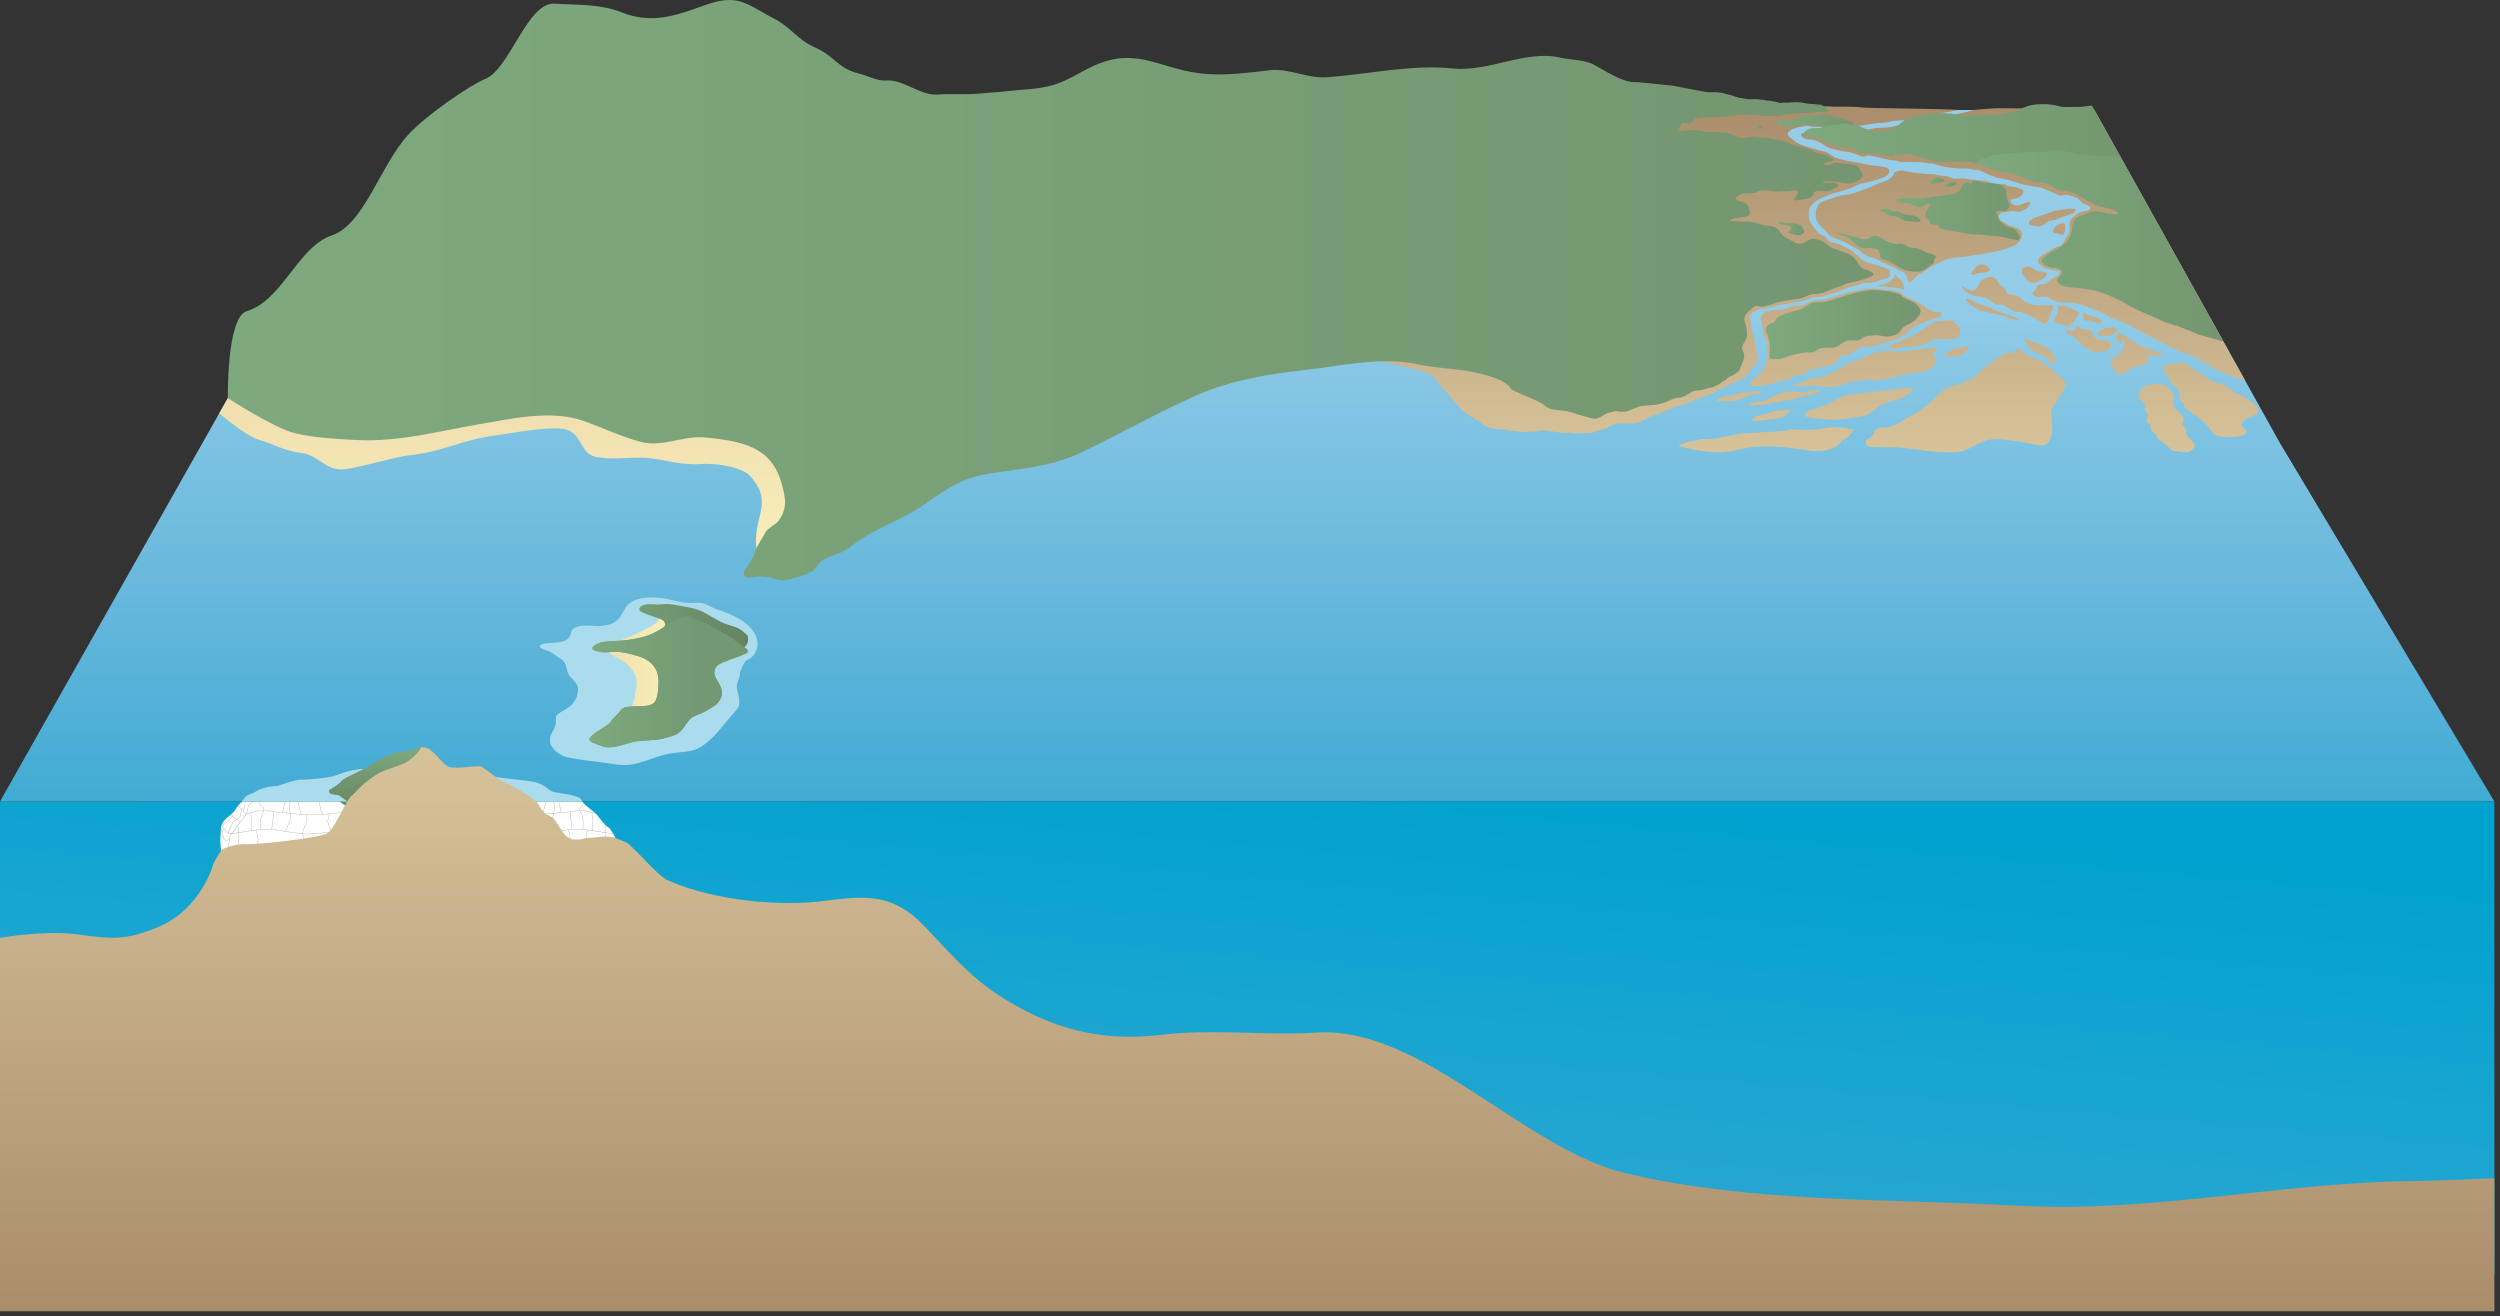 
        <svg xmlns:rdf="http://www.w3.org/1999/02/22-rdf-syntax-ns#" xmlns="http://www.w3.org/2000/svg" xmlns:cc="http://creativecommons.org/ns#" xmlns:xlink="http://www.w3.org/1999/xlink" xmlns:dc="http://purl.org/dc/elements/1.1/" x="0px" y="0px" width="718" height="378" viewBox="0 0 718 378" xml:space="preserve">
            <rect x="0" y="0" width="718" height="378" fill="#333333" stroke="none"/>
            <title>Watershed 3D: river mouth, continental islands, and reef-2</title>
            <desc xmlns:ian_image_library="https://ian.umces.edu/media-library/">
                <ian_image_library:title>Watershed 3D: river mouth, continental islands, and reef-2</ian_image_library:title>
                <ian_image_library:descr>Illustration of a 3D watershed with river mouth, continental islands, coral reef, and beach</ian_image_library:descr>
                <ian_image_library:scene>
                    <ian_image_library:contains>coastal, marine, freshwater, mountains, watershed, 3D, river mouth, continental islands, coral reef, beach, ocean</ian_image_library:contains>
                    <ian_image_library:when>2011-04-16</ian_image_library:when>
                </ian_image_library:scene>
            </desc>
            
<defs>
</defs>
<linearGradient id="ian_symbols_8cb1da877b0acb84a5e8c95bf3aae943" gradientUnits="userSpaceOnUse" x1="358.194" y1="31.594" x2="358.194" y2="230.199">
	<stop  offset="0.246" style="stop-color:#95CDE8"/>
	<stop  offset="0.758" style="stop-color:#60B5DA"/>
	<stop  offset="1" style="stop-color:#41ABD4"/>
</linearGradient>
<polygon fill="url(#ian_symbols_8cb1da877b0acb84a5e8c95bf3aae943)" points="716.389,230.198 654.833,127.298 601.493,31.594 485.267,31.594 470.722,57.373 
	78.917,91.27 77.238,93.422 0,230.198 "/>
<g>
	<g>
		<linearGradient id="ian_symbols_8062915e7fdfc234b58e563646681c26" gradientUnits="userSpaceOnUse" x1="520.472" y1="129.922" x2="520.472" y2="30.483">
			<stop  offset="0" style="stop-color:#D7C39A"/>
			<stop  offset="1" style="stop-color:#AA8D6B"/>
		</linearGradient>
		<path fill="url(#ian_symbols_8062915e7fdfc234b58e563646681c26)" d="M511.123,117.971c-0.573-0.001-1.073-0.008-1.569,0.162c-0.424,0.144-0.828,0.317-1.251,0.473
			c-0.984,0.365-2.033,0.231-3.011,0.636c-0.485,0.202-0.91,0.346-1.348,0.659c-0.276,0.198-1.12,0.684-0.839,0.795
			c0.28,0.11,1.484,0.321,1.822,0.272c0.339-0.048,0.476-0.055,0.729-0.086c0.22-0.027,0.435-0.148,0.634-0.191
			c0.479-0.103,0.982-0.059,1.462-0.182c0.393-0.102,0.854-0.179,1.274-0.177c0.517,0.003,0.963-0.123,1.459-0.184
			c0.953-0.116,1.695-0.252,2.392-0.977c0.246-0.254,0.528-0.5,0.73-0.721c0.225-0.249,0.884-0.47,0.735-0.842
			c-0.366,0.293-1.346-0.031-1.771,0.093l0.003-0.008C512.08,117.836,511.685,117.972,511.123,117.971z M504.767,107.917
			c-0.459,0.39-0.941,0.841-1.387,1.249c-0.249,0.228-1.073,0.725-0.729,1.361c0.346,0.636,3.341,0.357,4.011,0.089
			c1.23-0.494,2.738-0.168,3.894-0.929c0.229-0.15,0.466-0.355,0.731-0.456c0.32-0.121,0.75-0.065,1.114-0.065
			c0.841,0,1.519-0.05,2.19-0.616c0.392-0.331,0.746-0.765,1.269-0.839c0.607-0.086,1.386,0.172,1.94-0.064
			c0.488-0.208,0.677-0.705,1.089-1.023c0.409-0.315,1.12-0.399,1.617-0.456c0.407-0.047,1.672-0.425,2.003-0.545
			c0.501-0.18,1.163-0.456,1.734-0.451c0.698,0.004,1.258,0.008,1.843-0.344c0.383-0.23,1.231-0.639,1.419-1.127
			s0.946-1.125,1.289-1.344c0.624-0.397,1.334-0.283,2.006-0.452c0.671-0.168,1.063-0.424,1.619-0.842
			c0.293-0.221,1.319-0.83,1.597-1.047c0.602-0.465,1.226-0.474,1.979-0.474c0.792,0,1.517-0.095,2.278-0.187
			c1.441-0.173,2.813-0.875,4.189-1.286c1.374-0.411,2.816-0.83,4.008-1.524c1.15-0.669,1.962-1.789,2.984-2.565
			c0.56-0.426,1.195-0.645,1.846-0.907c0.325-0.132,1.568-0.597,1.894-0.724c1.145-0.447,2.397-0.875,3.568-1.165
			c0.271-0.067,0.554-0.194,0.718-0.283c0.163-0.089,0.364-1.231-0.436-1.351c-0.298-0.046-0.622,0.053-0.921,0.009
			c-0.268-0.039-0.622-0.125-0.91-0.181c-0.487-0.095-1.191-0.422-1.619-0.658c-0.286-0.158-1.04-0.756-1.311-0.963
			c-0.269-0.207-0.957-0.654-1.461-0.903c-0.567-0.279-1.147-0.578-1.729-0.817c-0.618-0.255-1.096-0.521-1.64-0.819
			c-0.255-0.14-0.452-0.229-0.686-0.406c-0.277-0.209-0.518-0.458-0.822-0.64c-0.547-0.326-1.333-0.456-1.935-0.604
			c-0.71-0.175-1.431-0.352-2.187-0.368c-1.403-0.029-2.901-0.443-4.279-0.27c-0.727,0.091-1.498,0.021-2.189,0.18
			c-0.712,0.162-1.371,0.285-2.095,0.434c-1.29,0.264-2.684,0.481-3.916,0.907c-0.302,0.104-0.617,0.116-0.916,0.199
			c-0.323,0.09-0.672,0.274-1.002,0.363c-0.625,0.168-1.273,0.399-1.91,0.618c-0.687,0.237-1.374,0.365-2.095,0.454
			c-0.345,0.043-1.779,0.228-2.114,0.272c-0.506,0.068-0.984,0.14-1.441,0.29c-0.476,0.158-0.91,0.498-1.364,0.708
			c-0.412,0.19-0.899,0.408-1.365,0.479c-0.279,0.042-1.35-0.104-1.64-0.097c-0.891,0.029-1.784,0.582-2.571,0.889
			c-0.407,0.158-0.992,0.334-1.438,0.387c-0.298,0.036-1.114-0.008-1.64-0.004c-0.525,0.003-2.302,0.456-2.55,0.544
			c-0.251,0.091-0.539,0.201-0.73,0.363c-0.202,0.173-0.491,0.493-0.62,0.748c-0.318,0.633-0.316,1.411-0.086,2.068
			c0.467,1.324,0.385,2.627,0.886,3.906c0.274,0.7,0.822,1.313,0.822,2.086c0,0.755-0.002,1.513,0,2.27
			c-0.005,1.313-0.062,2.669-0.553,3.889l0.007,0.015C506.535,106.107,505.784,107.058,504.767,107.917z M579.454,56.874
			c0.46-0.234,0.973-0.508,1.299-0.911c0.461-0.569,0.412-1.338,0.127-1.52c-0.284-0.183-0.628-0.179-0.975-0.36
			c-0.321-0.168-0.841-0.361-1.182-0.396c-0.867-0.093-1.86-0.044-2.587-0.573c-0.53-0.385-1.094-0.144-1.763-0.177
			c-1.215-0.061-1.606-0.01-2.363-0.304c-3.087-1.195-0.673-0.383-5.533-1.025c-0.896-0.118-3.008-0.433-3.521-0.367
			c-0.959,0.125-2.015,0.262-2.823-0.272c-0.845-0.558-2.282-0.385-3.279-0.635c-1.815-0.454-2.616-0.216-4.556-0.454
			c-1.022-0.126-2.363-0.213-3.371-0.363l-2.642-0.545c0.091-0.054-2.206,0.238-2.302,0.733c-0.165,0.841-0.991,1.539-1.707,1.931
			c-0.714,0.391-1.46,0.562-2.192,0.84c-0.775,0.296-1.503,0.641-2.308,0.976c-1.539,0.642-3.186,1.275-4.731,1.81
			c-0.541,0.187-1.042,0.349-1.586,0.487c-0.416,0.105-0.847,0.102-1.302,0.15c-0.9,0.102-1.706,0.282-2.573,0.583
			c-1.606,0.558-4.031,1.168-4.719,1.715c-0.688,0.548-0.855,1.015-1.089,1.577c-0.264,0.63-0.371,1.317-0.298,1.937
			c0.045,0.368-0.026,0.785,0.054,1.151l0.002,0.004c0.051,0.235,0.277,0.511,0.369,0.719c0.274,0.605,0.786,1.066,1.216,1.583
			c0.332,0.401,0.828,0.779,1.211,1.232c0.357,0.421,0.72,0.877,1.154,1.243c0.97,0.818,2.114,0.979,3.215,1.396
			c1.453,0.551,2.761,1.549,4.218,2.206c0.806,0.361,1.351,0.975,2.042,1.482c0.699,0.515,1.287,0.886,2.096,1.146
			c0.879,0.286,1.687,0.362,2.456,0.878c0.725,0.484,1.431,0.715,2.189,1.063c0.723,0.331,1.446,0.581,2.159,0.873
			c0.643,0.265,1.479,1.212,2.184,1.215c0.704,0.002,1.215,0.847,1.215,0.847c0.204,0.191,0.318,0.704,0.456,0.999
			c0.163,0.348,0.195,0.904,0.416,1.18c0.493,0.62,1.532-0.794,1.918-1.236c0.613-0.701,1.423-0.971,2.165-1.453
			c0.656-0.428,1.29-0.923,1.939-1.342c1.361-0.879,2.854-1.519,4.371-2.172c1.701-0.732,3.677-0.732,5.496-0.939
			c1.862-0.212,3.688-0.668,5.563-0.874c0.914-0.102,1.943-0.405,2.848-0.552c0.978-0.158,1.829-0.278,2.767-0.602
			c0.924-0.32,1.757-0.698,2.671-0.999c0.811-0.267,1.277-0.594,1.914-1.244c0.642-0.655,1.012-1.301,0.882-2.266
			c-0.056-0.411-0.149-0.715-0.396-1.057c-0.327-0.453-0.557-0.461-1.039-0.663c-0.328-0.137-0.625-0.35-0.991-0.456
			c-0.449-0.13-0.904-0.202-1.316-0.39c-0.743-0.34-1.362-0.831-2.088-1.187c-0.635-0.31-1.15-1.574-0.456-2.148
			c0.601-0.496,1.733-0.417,2.493-0.542c0.428-0.07,0.865-0.286,1.362-0.215c0.421,0.062,0.579,0.165,1.308,0.217
			c0.728,0.055,1.275-0.308,2.095-0.671c0.82-0.363,2.095-2.452,1.092-2.179c-1.002,0.272-2.551,1.035-3.278,1.062
			c-0.729,0.028-1.797-0.285-1.973-1.183C577.268,56.79,578.805,57.204,579.454,56.874z M582.489,76.576l-0.007-0.003h-0.728
			c-1.203,0.15-1.359,1.745-0.698,2.512c0.324,0.378,0.694,0.705,0.971,1.09c0.288,0.4,0.533,0.744,1.032,0.907
			c1.118,0.363,2.148-0.119,3.064-0.665c0.819-0.489,2.143-0.946,1.561-2.125c-0.505-0.13-0.944-0.177-1.436-0.266
			c-0.502-0.091-0.956-0.222-1.464-0.363C584.073,77.465,583.351,76.38,582.489,76.576z M595.996,60.62
			c0.223-0.437,0.131-0.527-0.419-0.605c-0.414-0.059-1.048-0.101-1.431-0.094s-0.754,0.169-0.965,0.195
			c-0.399,0.047-0.731,0.028-1.093,0.121c-0.648,0.166-1.452,0.106-2.073,0.347c-0.696,0.271-1.393,0.507-2.091,0.71
			c-0.566,0.164-1.218,0.578-1.795,0.632l-1.702,0.604c-0.436,0.292-1.563,0.666-1.706,1.326c-0.192,0.9,1.474,0.979,1.944,1.099
			c0.995,0.255,1.629,0.053,2.429-0.514c0.855-0.607,1.245-1.103,2.314-1.183c0.881-0.067,1.571-0.298,2.342-0.694
			c0.778-0.4,1.624-0.553,2.423-0.853C594.854,61.454,595.626,61.34,595.996,60.62z M589.893,65.559
			c-0.179,0.264-0.387,0.76-0.215,1.089c0.195,0.374,0.809,0.256,1.189,0.387c0.378,0.128,0.703,0.288,1.094,0.335
			c0.688,0.085,0.79-0.205,0.995-0.729c0.197-0.506,0.181-0.716,0.125-1.235c-0.039-0.355-0.011-1.043-0.271-1.295
			c-0.102-0.029-0.736,0.004-1.099,0.112h0.005C591.354,64.332,590.352,64.879,589.893,65.559z M587.191,102.357
			c0.637,0.363,1.001,1.088,1.549,1.543c0.546,0.454,1.548,0.182,1.912,0.363c0.364,0.182-0.442-1.168-0.617-1.482
			c-0.175-0.313-0.253-0.94-0.525-1.394c-0.273-0.455-2.41-2.026-3.413-2.39c-1.002-0.363-4.92-1.997-4.646-1.18
			c0.272,0.813,0.822,1.541,1.366,2.174v0.005C583.363,100.632,586.554,101.993,587.191,102.357z M603.492,96.556l0.002-0.003
			c0.409,0.057,0.738-0.087,1.097-0.13c0.4-0.048,0.82,0.051,1.219,0.006c0.386-0.044,0.845-0.194,1.07-0.39
			c0.227-0.196,1.269-0.964,1.219-1.526c-0.376-0.121-1.485-0.755-2.411-0.386c-0.495,0.24-0.659-0.261-0.972,0
			s-0.705,0.323-1.09,0.487c-0.343,0.147-0.811,0.534-0.954,0.743c-0.144,0.21-0.247,0.493-0.12,0.806
			C602.867,96.252,603.172,96.511,603.492,96.556z M598.398,91.461c0.063,0.79,0.51,0.607,1.215,0.605
			c0.587,0,1.031,0.059,1.549,0.273c0.496,0.203,0.93,0.51,1.462,0.601c0.322,0.056,0.249,0.082,0.543-0.118
			c0.106-0.073,0.469-0.386,0.467-0.514c-0.005-0.238-0.989-0.877-1.193-1.001c-0.455-0.277-0.997-0.374-1.491-0.546
			c-0.462-0.16-1.049-0.232-1.512-0.398c-0.464-0.167-1.107-0.731-1.16-0.597c-0.054,0.135,0.12,0.451,0.154,0.724
			c0.036,0.303-0.063,0.611-0.035,0.965L598.398,91.461z M545.728,36.02l-0.007,0.013c-0.791,0.019-1.554,0.147-2.749,0.447
			c-1.197,0.299-3.36,0.097-4.587,0.365c-1.228,0.269-6.193,0.749-6.193,0.749l-12.047-0.018c0,0-2.797,0.605-2.843,1.003
			c-0.046,0.397,0.119,0.63,0.612,0.955c0.492,0.324,0.742,0.382,1.042,0.454c0.485,0.117,0.97,0.087,1.457,0.146
			c0.912,0.108,1.758,0.474,2.558,0.938c0.675,0.392,1.257,0.872,1.967,1.214c0.827,0.398,1.525,0.593,2.398,0.757
			c0.497,0.093,0.974,0.197,1.463,0.333c0.496,0.14,0.929,0.083,1.46,0.145c0.855,0.1,1.429,0.356,2.302,0.607
			c0.866,0.25,1.684,0.759,2.545,0.857c0.47,0.053,0.969-0.396,1.437-0.343c0.423,0.048,0.929,0.148,1.363,0.215
			c1.893,0.285,4.279,1.217,6.194,1.211c0.991-0.003,1.572,0.603,2.551,0.481c0.977-0.121,2.052,0.002,3.036,0.002
			c1.021,0,2.032,0.03,3.037,0.148c0.498,0.058,0.928,0.218,1.458,0.215c0.547-0.004,0.945,0.102,1.462,0.246
			c0.929,0.26,1.848,0.491,2.793,0.726c0.386,0.097,0.819,0.143,1.205,0.242c0.53,0.136,1.042,0.044,1.587,0.111
			c0.892,0.109,1.862,0.213,2.794,0.126c0.822-0.076,2.128,0.092,2.549,0.364c0.425,0.272,1.314-0.154,1.821,0.106
			c0.504,0.26,2.444,1.203,3.761,1.709c0.654,0.251,1.254,0.488,1.923,0.632c0.63,0.137,1.338,0.21,1.965,0.343
			c1.376,0.292,2.729,0.795,4.109,1.231c1.314,0.416,2.674,0.521,4.034,0.827c0.923,0.208,1.824,0.197,2.667,0.6
			c0.78,0.374,1.552,0.607,2.315,0.968c0.773,0.369,1.525,0.605,2.307,0.968c0.758,0.353,1.533-0.346,2.308-0.121
			c0.811,0.236,1.703,0.394,2.524,0.756c0.761,0.336,1.118,1.073,1.758,1.513c0.337,0.233,0.678,0.385,1.036,0.541
			c0.299,0.129,0.717,0.242,0.998,0.458c0.856,0.661-0.287,1.263-0.965,1.337c-0.978,0.108-1.573,0.216-2.402,0.753
			c-0.665,0.43-1.314,0.925-1.825,1.571c-0.627,0.793-0.517,1.604-0.517,2.633c0,0.499,0.063,1.011-0.121,1.453
			c-0.149,0.356-0.42,0.632-0.637,0.939c-0.472,0.661-0.754,1.444-1.278,2.093c-0.644,0.791-1.367,0.768-2.188,1.111
			c-0.778,0.325-1.603,1.037-2.328,1.459c-0.45,0.26-1.785,0.679-1.852,1.275c-0.585,0.093-0.877,1.126-0.591,1.51
			c0.347,0.464,1.47,1.48,1.978,1.633c0.597,0.181,1.242,0.285,1.822,0.485c0.307,0.106,0.643,0.055,0.947,0.172
			c0.293,0.111,0.548-0.058,0.848,0.066c0.389,0.162,0.618-0.203,0.609,0.275c-0.003,0.15-0.181,0.71-0.264,0.821
			c-0.287,0.387-1.026,0.682-1.406,0.905c-0.576,0.336-1.114,0.633-1.583,1.076c-0.254,0.241-0.461,0.511-0.788,0.68
			c-0.19,0.098-0.326,0.037-0.577,0.027c-0.252-0.011-1.604,0.285-1.822,0.484c-0.22,0.198-0.337,0.649-0.486,0.968
			c-0.077,0.162-0.225,0.336-0.335,0.488c-0.125,0.175-0.414,0.388-0.487,0.508c-0.513,0.835,1.066,1.237,1.669,1.308
			c0.938,0.108,1.89-0.379,2.709,0.085c0.338,0.192,0.698,0.461,1.029,0.668c0.387,0.242,0.686,0.32,1.098,0.48
			c1.685,0.655,3.852,0.134,5.614,0.579c0.827,0.209,1.719,0.312,2.55,0.603c0.936,0.326,1.689,0.825,2.672,1.092
			c1.649,0.449,3.162,1.337,4.61,2.212c0.799,0.482,1.73,0.761,2.563,1.05c0.811,0.28,1.629,0.703,2.423,0.998
			c1.748,0.648,3.163,1.905,4.862,2.617c0.864,0.361,1.652,0.912,2.52,1.266c0.825,0.336,1.662,0.817,2.456,1.273
			c2.02,1.156,3.627,1.809,5.71,2.84c1.057,0.523,2.245,0.706,3.187,1.029c0.939,0.325,5.961,3.693,8.147,4.651
			c1.836,0.804,5.081,1.852,7.136,2.573L601.33,31.273c-14.005-0.075-25.472-0.148-26.265-0.19
			c-2.104-0.113-7.635,0.445-7.635,0.445l-18.092,4.242C549.339,35.771,546.518,36,545.728,36.02z M567.517,88.47
			c0.614,0.345,1.188,0.683,1.848,0.844c0.807,0.196,1.651,0.378,2.437,0.572c0.67,0.166,1.374,0.34,2.062,0.514
			c0.685,0.173,1.394,0.235,2.038,0.485c0.578,0.222,1.132,0.536,1.724,0.702c0.32,0.09,0.618,0.179,0.949,0.266
			c0.273,0.071,0.792,0.311,1.101,0.198c0.27-0.671-1.075-0.946-1.436-1.069c-0.761-0.258-1.43-0.634-2.192-0.854
			c-1.234-0.355-2.451-0.684-3.639-1.235c-0.592-0.274-1.101-0.604-1.697-0.826c-0.622-0.232-1.316-0.338-1.945-0.602
			c-0.569-0.241-1.263-0.421-1.803-0.748c-0.487-0.294-0.969-0.922-1.603-0.824c0,0-0.771-0.169-0.728,0.122
			c0.049,0.29,0.709,1.045,1.13,1.424l-0.008-0.001C566.327,87.956,566.857,88.1,567.517,88.47z M568.652,75.919
			c-0.114,0.057-0.148,0.138-0.24,0.203c-0.146,0.105-0.289,0.107-0.418,0.184c-0.196,0.115-0.452,0.34-0.616,0.506
			c-0.346,0.348-0.603,0.765-0.875,1.141c-0.118,0.163-0.298,0.332-0.378,0.521c-0.14,0.332,0.028,0.363,0.341,0.445
			c0.566,0.15,0.936-0.26,1.438-0.405c0.572-0.166,1.22-0.117,1.796-0.225c0.494-0.091,1.144-0.21,1.553-0.524
			c0.891-0.683-1.074-1.752-1.628-1.771c-0.146-0.004-0.231,0.107-0.375,0.072l0.001,0.002
			C569.11,76.036,568.765,75.861,568.652,75.919z M517.527,114.084c0.133-0.04,0.256-0.159,0.39-0.208
			c0.261-0.095,0.497-0.128,0.747-0.224c0.26-0.1,0.548-0.109,0.826-0.202c0.282-0.094,0.542-0.145,0.825-0.226
			c0.525-0.148,1.035-0.262,1.568-0.445c0.231-0.08,0.748-0.15,0.545-0.489c-0.088-0.145-0.459-0.255-0.617-0.28
			c-0.319-0.05-0.678,0.002-0.976,0.079c-0.261,0.067-0.549,0.076-0.822,0.145c-0.308,0.077-0.58,0.191-0.898,0.23
			c-0.307,0.037-0.602,0-0.898,0.068c-0.588,0.132-1.192,0.036-1.795,0.002c-0.617-0.033-1.236-0.074-1.872-0.074
			c-0.621,0-1.181,0.026-1.795,0.074c-0.541,0.043-1.063,0.259-1.571,0.452c-0.525,0.199-1.075,0.315-1.591,0.574
			c-0.47,0.235-0.864,0.518-1.33,0.785c-0.479,0.276-0.962,0.527-1.494,0.708c-0.548,0.187-1.058,0.166-1.65,0.238
			c-0.525,0.063-1.065,0.177-1.567,0.3c-0.571,0.14-1.608,0.782-1.411,0.811c0.197,0.028,1.713,0.201,2.155,0.021
			c0.447-0.181,0.573-0.062,0.827-0.085c0.303-0.028,0.579-0.075,0.897-0.075c0.555,0,1.063-0.108,1.572-0.223
			c0.51-0.115,0.985-0.25,1.495-0.377c0.484-0.122,1.007-0.113,1.498-0.237c0.298-0.075,0.586-0.029,0.898-0.058
			c0.307-0.029,0.529-0.182,0.823-0.228c0.284-0.045,0.483-0.066,0.745-0.143c0.268-0.078,0.554-0.117,0.825-0.154
			c0.328-0.044,0.579-0.059,0.9-0.148c0.25-0.063,0.506-0.148,0.763-0.219l-0.013-0.002c0.484-0.137,1.016-0.244,1.509-0.356
			C517.196,114.082,517.37,114.13,517.527,114.084z M536.812,118.877c1.002-0.726,2.823-2.269,3.825-2.815
			c1.003-0.544,4.191-1.088,5.739-1.815c1.55-0.726,3.372-2.36,2.916-2.724c-0.456-0.363-4.464,0.182-7.562,0.545
			c-3.098,0.363-10.113,1.089-11.844,1.544c-1.73,0.453-4.555,2.45-5.648,2.723c-1.093,0.273-1.822,0.726-2.915,0.998
			c-1.093,0.272-3.37,1.18-2.914,1.998c0.455,0.817,3.92,0.817,6.56,1.18v0C527.61,120.874,535.81,119.603,536.812,118.877z
			 M593.323,110.287c-0.097-0.961-4.623-4.953-6.07-5.869l-0.01,0.004c-1.447-0.912-5.401-2.645-5.971-2.976
			c-0.569-0.33-0.813-1.134-1.316-1.238c-0.543-0.113-0.864,0.582-1.234,0.875c-0.884,0.701-2.067-0.09-3.148,0.495
			c-1.854,1.003-3.546,2.344-5.242,3.641c-1.712,1.311-2.018,2.144-3.828,3.24c-0.985,0.596-3.089,1.567-4.14,1.921
			c-0.54,0.183-1.112,0.395-1.669,0.519c-0.642,0.143-1.971,0.658-2.487,1.07c-0.964,0.769-1.515,1.274-2.311,2.152
			c-0.746,0.824-1.583,1.648-2.45,2.266c-1.979,1.41-3.618,2.568-5.705,3.657c-1.053,0.548-3.052,2.141-5.645,2.691
			c-0.728,0.154-2.109-0.014-2.749,0.288c-1.125,0.53-1.004,1.183-1.758,2.215c-0.372,0.509-3.341,1.652-0.812,2.984
			c0.638,0.336,5.626,0.032,10.132,0.449c4.721,0.438,9.09,1.582,15.227,1.157c3.415-0.237,6.825-3.554,9.98-3.641
			c7.222-0.199,13.107,2.142,14.664,1.687c4.628-1.352,1.573-9.033,2.538-10.57C590.283,115.767,593.42,111.248,593.323,110.287z
			 M605.104,97.727L605.104,97.727c-0.873-0.222-1.889-0.003-2.73-0.303c-0.695-0.249-1.2-1.042-1.461-1.692
			c-0.22-0.549-0.213-0.921-0.939-1.004c-0.514-0.059-0.979,0-1.453-0.121c-0.461-0.119-0.794-0.148-1.191-0.481
			c-0.412-0.346-0.505-0.712-0.969-0.239c-0.328,0.335-0.309,0.743-0.762,0.968c-0.314,0.155-0.794,0.265-1.454-0.002
			c-0.662-0.269-0.729,0.363-0.729,0.363c0.143,0.847,1.354,1.115,1.943,1.358c0.708,0.293,1.254,1.055,1.731,1.639
			c0.497,0.609,1.162,1.092,1.788,1.633c0.638,0.55,1.56,0.668,2.278,0.971c0.84,0.354,1.763,0.452,2.709,0.209
			c0.79-0.204,1.868-0.441,2.28-1.33C606.579,98.772,605.998,97.955,605.104,97.727z M531.167,123.246l-0.006-0.006
			c-0.276-0.043-0.541-0.208-0.813-0.273c-0.396-0.098-0.785-0.121-1.188-0.183c-0.156-0.023-0.308-0.099-0.454-0.097
			c-0.186,0-0.342,0.121-0.553,0.102c-0.333-0.03-0.709-0.095-1.089-0.095c-0.761,0-1.552,0.013-2.278,0.176
			c-0.371,0.084-0.699,0.097-1.093,0.096c-0.422-0.001-0.7,0.082-1.093,0.181c-1.394,0.356-2.906,0.185-4.372,0.366
			c-0.385,0.047-0.734-0.054-1.093-0.098c-0.388-0.047-0.799,0.057-1.186,0.009c-0.706-0.086-1.502-0.181-2.187-0.009
			c-0.326,0.083-0.603,0.199-0.907,0.275c-0.397,0.098-0.78,0.064-1.187,0.113c-0.75,0.092-1.52,0.088-2.277,0.182
			c-0.737,0.09-1.518,0.071-2.278,0.071c-0.782,0-1.515,0.158-2.277,0.181c-1.519,0.047-2.96,0.225-4.464,0.272
			c-0.35,0.011-0.708,0.127-1.023,0.162c-0.395,0.042-0.782,0.012-1.163,0.111c-0.741,0.192-1.517,0.549-2.277,0.64
			c-0.373,0.045-0.733,0-1.094,0.082c-0.396,0.089-0.787,0.191-1.185,0.281c-0.741,0.164-1.52,0.175-2.277,0.268
			c-0.756,0.09-1.55,0.001-2.277,0.021c-0.73,0.021-2.37,0.525-3.644,0.707c-1.276,0.182-3.463,1.18-3.463,1.18
			s5.103,1.823,11.577,1.943c3.475,0.064,7.341-1.437,11.029-1.63c6.198-0.325,11.886,0.6,14.331,1.008
			c6.616,1.102,9.361-1.655,9.499-1.891c0.156-0.262,0.442-0.576,0.662-0.794c0.441-0.441,1.007-0.626,1.483-0.971
			c0.471-0.341,0.98-0.888,1.273-1.385c0.128-0.216,0.449-0.536,0.324-0.802C531.983,123.089,531.462,123.291,531.167,123.246z
			 M616.466,104.264l0.006,0.002c0.594-0.462,0.864-1.403,0.408-2c0.543-0.693,1.256-0.285,1.896-0.122
			c0.731,0.185,1.654,0.16,2.076-0.547c-0.138-0.321-0.978-0.397-1.321-0.542c-0.431-0.182-0.855-0.438-1.307-0.549
			c-0.936-0.229-1.904-0.512-2.819-0.935c-0.907-0.42-1.81-0.771-2.639-1.365c-0.512-0.364-1.538-1.345-2.1-1.541
			c-0.559-0.196-2.121-1.072-2.308-0.968c-0.186,0.104-0.367,0.384-0.457,0.633c-0.13,0.354,0.029,0.835,0.092,1.183
			c0.076,0.409,0.049,0.529,0.396,0.817c0.234,0.196,0.462,0.476,0.8,0.371c0.187-0.375,0.257-0.749,0.283-1.173
			c0.254-0.017,0.647,0.438,0.742,0.678c0.181,0.461-0.13,0.714-0.273,1.126c-0.311,0.894-0.491,1.546-1.251,2.266
			c-0.274,0.262-0.515,0.58-0.817,0.791c-0.35,0.244-0.782,0.406-1.096,0.69c-0.676,0.606-0.943,1.274-0.328,2.034
			c0.501,0.619,0.732,1.321,1.211,1.934c0.602,0.77,1.55,0.583,2.281,0.182c0.352-0.194,0.647-0.422,0.972-0.639
			c0.354-0.236,0.711-0.354,1.098-0.568c0.743-0.416,1.482-0.617,2.3-0.881C615.041,104.902,615.841,104.75,616.466,104.264z
			 M539.003,82.263l-0.004,0c0.33,0.11,1.571-0.091,2.065,0c0.494,0.09,2.089,0.256,2.821,0.335
			c1.018,0.112,1.836,0.231,2.775,0.654c0.419-0.411-0.045-1.744-0.275-2.177c-0.191-0.357-0.87-1.083-1.29-1.379
			c-0.419-0.294-0.755-0.883-0.872-0.775c-0.119,0.107-0.076,0.489-0.22,0.702c-0.146,0.213-0.522,0.689-0.78,0.918
			c-0.33,0.293-1.157,0.673-1.58,0.847C540.727,81.767,538.672,82.151,539.003,82.263z M629.283,126.29
			c-0.187-0.321-0.898-0.861-1.14-1.17l-0.016,0c-0.29-0.375-0.257-0.521-0.241-0.881c0.027-0.619,0.19-0.516-0.062-1.089
			c-0.264-0.598-1.104-0.76-1.031-1.331c0.104-0.832,0.684-1.411,0.12-2.364c-0.435-0.735-0.925-1.019-1.548-1.514
			c-0.655-0.522-1.309-1.239-1.218-2.149c0.094-0.932,0.382-2.143-0.156-2.999c-0.859-1.371-2.574-2.579-4.216-2.569
			c-0.993,0.006-1.771,0.169-2.672,0.365c-0.496,0.108-0.776,0.059-1.188,0.39c-0.277,0.224-0.524,0.445-0.788,0.667
			c-0.605,0.507-0.914,1.38-0.919,2.085c-0.005,0.904,0.989,1.349,1.529,1.97c0.121,0.142,0.316,0.411,0.393,0.573
			c0.157,0.321,0.024,0.339-0.008,0.601c-0.047,0.387-0.232,0.887-0.029,1.243c0.22,0.385,0.794,0.449,0.857,0.97
			c0.044,0.34-0.148,0.901-0.303,1.216c-0.216,0.442-0.479,0.7,0.054,1.09c0.283,0.206,0.737,0.178,0.918,0.538
			c0.138,0.277-0.063,0.881,0.062,1.271c0.124,0.39,0.315,0.639,0.661,0.915c0.652,0.523,1.11,0.904,1.31,1.722
			c0.113,0.463,1.527,0.958,3.182,2.612c1.653,1.655,1.377,0.828,4.135,1.378c2.756,0.551,3.463-1.894,3.399-2.174
			C630.287,127.29,629.486,126.604,629.283,126.29z M488.948,114.088l0.003-0.021c0.952-0.239,2.039-0.83,2.946-1.151
			c0.832-0.295,1.43-0.93,2.277-1.216c1.604-0.541,3.022-1.515,4.624-2.168c0.676-0.277,1.338-0.651,1.959-1.094
			c0.269-0.191,0.719-0.438,0.924-0.66c0.273-0.295,0.471-0.726,0.754-1.065c1.092-1.316,2.124-2.431,2.523-4.116
			c0.241-1.023-0.523-1.537-0.823-2.421c-0.23-0.676,0.057-1.768-0.274-2.753c-0.329-0.986-0.911-3.456-0.911-3.456l-0.178-2.116
			c-0.063-0.456-0.305-0.722-0.124-1.24c0.264-0.922,2.231-1.581,2.945-1.934c0.354-0.176,0.693,0,1.063-0.152
			c0.488-0.2,0.823-0.141,1.367-0.205c0.885-0.105,1.832-0.405,2.672-0.611c0.898-0.222,2.534-0.304,3.402-0.603
			c1.682-0.578,3.71-0.404,5.313-1.268c0.864-0.465,2.085-0.515,2.993-0.522c1.013-0.007,2.73-0.766,3.666-0.97
			c1.614-0.35,2.386-0.896,3.968-1.491c0.381-0.144,2.051-0.699,2.47-0.746c0.921-0.103,1.76-0.533,2.617-0.745
			c0.854-0.213,2.678,0.007,3.519-0.374c0.752-0.342,2.864-0.99,3.592-1.268c0.688-0.264,0.756-0.875,0.523-1.865
			c-0.213-0.9-4.069-1.724-4.76-1.986c-0.787-0.297-1.591-0.385-2.377-0.78c-0.657-0.333-1.59-0.87-1.846-1.551
			c-0.153-0.411-1.283-0.506-1.271-0.977c0.015-0.529-3.335-1.89-4.049-2.321c-0.325-0.196-2.08-0.648-2.577-0.694
			c-0.894-0.083-1.319-1.534-2.129-1.833c-1.65-0.611-2.524-1.987-3.442-3.356c-1.047-1.566-0.822-1.939-0.822-3.282
			c0-1.341,0.581-2.017,1.722-3.058c1.14-1.041,3.054-1.506,4.586-2.215c0.901-0.418,1.873-0.553,2.83-0.817
			c0.844-0.233,1.694-0.62,2.54-0.85c0.867-0.235,2.604-1.316,3.555-1.442c0.933-0.124,2-0.436,2.943-0.703
			c0.924-0.262,1.81-0.486,2.703-0.814c0.721-0.266,1.659-0.584,2.036-1.358c0.527-1.082-0.035-1.549-1.104-1.816
			c-1.794-0.449-3.739-0.381-5.581-0.858c-1.803-0.466-3.709-0.601-5.588-1.082c-0.919-0.236-1.896-0.358-2.797-0.723
			c-0.755-0.305-1.326-0.797-2.027-1.247c-0.801-0.514-1.577-0.631-2.463-0.841c-0.978-0.232-1.944-0.584-2.915-0.828
			c-0.846-0.213-1.652-0.508-2.457-0.813c-0.351-0.134-0.714-0.249-1.038-0.418c-0.172-0.088-0.332-0.208-0.511-0.305
			c-0.166-0.092-0.825-0.634-1.614-1.235c-0.492-0.373-0.749-0.753-0.795-1.079c-0.04-0.279-0.093-0.447,0.573-1.015
			c0.546-0.465,0.897-0.587,1.821-0.864c0.586-0.175,1.547-0.29,2.07-0.396c1.148-0.354,2.36,0.133,2.592,0.104
			c0.935-0.116,7.816,0.5,9.176-0.167c1.358-0.666,2.433,0.028,4.348-0.125c1.005-0.081,4.413-0.759,5.538-0.791
			c3.268-0.096,3.036-0.428,4.015-0.583c0.979-0.157,4.805-0.093,7.641-0.958c1.896-0.58,11.01-2.093,10.863-2.166
			c-0.723-0.355-25.415-0.536-26.925-0.717c-3.848-0.463-8.011-0.162-8.86-0.283c-0.849-0.121-2.692-0.022-3.644-0.127
			c-0.405-0.045-17.194,0.2-37.123,0.516l-93.337,71.892c1.899,0.126,15.43,3.384,16.864,3.913c1.744,0.645,3.08,1.618,3.854,2.994
			l7.263,8.443c1.617,0.825,3.008,1.779,3.187,1.969c0,0,1.244,0.562,2.454,1.653c1.211,1.089,3.195,1.265,4.19,1.379
			c0.749,0.087,2.421,0,3.074,0.332c0.463,0.233,3.175,0.327,3.69,0.458c0.454,0.114,2.441-0.1,2.931-0.044
			c0.927,0.104,2.219-0.334,3.135-0.447c0.468-0.057,5.842,0.844,6.307,0.792c0.438-0.049,0.995-0.159,1.491-0.102
			c0.421,0.05,0.86,0.234,1.33,0.25c0.521,0.016,4.239-0.029,4.702-0.127c0.421-0.09,3.263-0.9,3.66-1.045
			c0.411-0.15,0.825-0.427,1.238-0.582c0.719-0.269,1.468-0.632,2.187-0.847c1.813-0.545,3.872-0.049,5.808-0.266
			c0.806-0.092,1.583-0.483,2.334-0.821c0.669-0.299,1.569-1.143,2.272-1.246c0.935-0.139,6.752-2.752,7.676-2.942
			c0.893-0.187,1.599-0.286,2.429-0.7C485.863,115.175,487.265,114.513,488.948,114.088z M647.612,116.212v0.004
			c-1.701-1.333-2.855-2.362-4.679-2.967c-1.822-0.605-2.308-1.816-4.129-2.663c-1.822-0.847-3.401-0.605-4.98-2.058
			c-1.578-1.453-4.173-2.383-5.436-3.664c-0.553-0.563-1.403-0.836-2.122-0.721c-0.967,0.154-1.65,0.529-2.648,0.272
			c-0.616-0.158-0.608,0.055-1.124,0.333c-0.326,0.175-0.767,0.218-1.063,0.48c-0.751,0.663,0.34,1.62,0.763,2.178
			c0.501,0.662,0.627,1.539,1.094,2.18c0.222,0.304,0.457,0.578,0.728,0.847c0.233,0.233,0.397,0.511,0.844,0.733
			c0.953,0.524,0.95,1.499,0.949,2.203c-0.002,0.552-0.025,0.978,0.272,1.446c0.264,0.412,0.604,0.545,0.92,0.881
			c0.308,0.324,0.229,0.796,0.387,1.183c0.184,0.444,0.5,0.611,0.873,0.817c0.409,0.225,0.705,0.33,1.038,0.665
			c0.256,0.255,0.396,0.746,0.882,0.818c1.245,0.323,1.701,1.332,3.158,2.42c1.458,1.089,1.823,3.147,3.645,3.632
			c1.822,0.484,7.5,0.602,8.198-1.088c0.425-1.03-2.502-1.342-0.94-3.088c1.245-1.392,2.521-1.149,3.492-1.876
			C648.706,118.454,649.313,117.546,647.612,116.212z M551.96,106.8l0.003-0.007c0.61-0.154,1.439-0.348,1.787-0.461
			c0.346-0.116,0.898-0.611,1.191-0.881c0.309-0.283,0.484-0.613,0.676-0.984c0.191-0.371,0.747-1.259-0.12-2.163
			c-0.262-0.316-0.45-0.383-0.225-0.791c0.146-0.264,0.356-0.503,0.511-0.76c0.189-0.324,0.255-0.654-0.076-0.895
			c-0.338-0.246-0.574-0.103-0.914-0.017c-1.411,0.352-2.873,0.339-4.325,0.54c-0.313,0.044-0.6,0.007-0.897,0.069
			c-0.267,0.056-0.517,0.159-0.765,0.211c-0.604,0.126-1.159,0.155-1.778,0.24c-1.182,0.165-2.329-0.083-3.519-0.075
			c-0.599,0.004-1.176-0.072-1.795,0.004c-0.318,0.039-0.654-0.027-0.974,0.013c-0.294,0.036-0.599,0.105-0.897,0.132
			c-0.561,0.047-1.12,0.224-1.643,0.468c-0.279,0.131-0.541,0.187-0.826,0.274c-0.263,0.08-0.44,0.346-0.762,0.438
			c-0.322,0.093-0.808,0.338-1.105,0.461c-0.381,0.155-0.772,0.223-1.127,0.387c-0.797,0.366-1.589,0.687-2.394,0.952
			c-0.749,0.248-1.423,0.682-2.096,1.047c-0.354,0.19-0.709,0.395-1.064,0.58c-0.38,0.197-0.721,0.462-1.106,0.689
			c-0.999,0.589-2.203,0.895-3.238,1.395c-1.047,0.505-2.027,0.916-3.197,0.916c-0.617,0-1.2,0.002-1.738,0.208
			c-0.484,0.187-0.937,0.433-1.401,0.688c-0.969,0.531-3.311,0.972-3.221,1.119c0.089,0.146,1.212,0.328,1.72,0.297
			c0.51-0.03,1.592,0.069,2.32,0c0.793-0.074,1.537,0.005,2.32,0c0.819-0.005,1.709,0.156,2.543,0.15
			c0.771-0.006,1.505,0.075,2.244,0.075c1.173,0,2.313-0.363,3.353-0.762c1.021-0.392,2.146-0.655,3.233-0.894
			c0.582-0.128,1.227-0.085,1.796-0.21c0.526-0.116,1.131-0.145,1.663-0.206c0.303-0.034,0.647-0.042,0.956-0.017
			c0.28,0.023,0.479,0.113,0.749,0.149c0.301,0.04,0.677,0.021,0.973-0.017c0.308-0.038,0.571,0.028,0.881,0
			c0.516-0.046,1.059-0.225,1.586-0.286c0.571-0.064,1.165-0.132,1.727-0.294c0.542-0.155,1.07-0.379,1.648-0.52
			c0.556-0.136,1.159-0.221,1.717-0.357c0.649-0.159,1.289-0.275,1.945-0.375c0.617-0.093,1.266-0.1,1.871-0.235
			C550.753,106.97,551.393,106.942,551.96,106.8z M498.634,113.229l-0.005-0.003c-0.516,0.199-1.09,0.342-1.666,0.413
			c-0.586,0.073-1.2,0.032-1.725,0.236c-0.456,0.178-0.928,0.264-1.363,0.506c-0.227,0.126-0.435,0.338-0.631,0.488
			c-0.153,0.117-0.837,0.308-0.62,0.352c0.216,0.045,1.319,0.019,1.545-0.027c0.226-0.047,0.488-0.101,0.624-0.104
			c0.164-0.007,0.235,0.045,0.372,0.062c0.245,0.03,0.548,0.029,0.768,0.054c0.539,0.061,1.123,0.018,1.63-0.058
			c1.054-0.159,2.016-0.419,2.997-0.821c0.832-0.339,1.673-0.687,2.539-0.897c0.49-0.119,1.008-0.192,1.497-0.314
			c0.384-0.097,1.193-0.075,1.267-0.639c-0.123-0.095-0.228-0.076-0.366-0.089c-0.572-0.054-1.304-0.079-1.872,0
			c-0.541,0.075-1.144,0.096-1.663,0.207C500.871,112.828,499.707,112.814,498.634,113.229z M559.002,97.415l-0.005-0.018
			c0.64,0,1.23-0.079,1.869-0.075c0.528,0.004,1.007-0.191,1.405-0.541c0.115-0.102,0.295-0.248,0.373-0.373
			c0.069-0.112,0.043-0.172,0.09-0.284c0.038-0.088,0.137-0.123,0.157-0.216c0.045-0.194,0.055-0.493,0.075-0.671
			c0.032-0.261-0.015-0.506-0.083-0.749c-0.114-0.41-0.379-0.824-0.726-1.119c-0.286-0.244-0.704-0.52-0.917-0.821
			c0,0-0.494-0.467-0.822-0.521c-0.328-0.056-2.168,0.161-3.219,0.149c-0.907-0.01-1.895,0.462-2.637,0.951
			c-0.794,0.524-1.628,1.044-2.433,1.529c-0.912,0.55-2.489,1.635-2.8,1.756c-0.313,0.121-0.493,0.264-0.682,0.366
			c-0.268,0.147-0.434,0.17-0.728,0.243c-0.534,0.133-1.01,0.353-1.498,0.578c-0.234,0.108-0.44,0.211-0.653,0.338
			c-0.105,0.062-0.207,0.124-0.316,0.184c-0.219,0.121-0.299,0.114-0.526,0.167c-0.629,0.145-1.22,0.475-1.814,0.731
			c-0.178,0.077-0.636,0.184-0.716,0.387c-0.149,0.378,0.5,0.425,0.736,0.508c0.504,0.176,1.248,0.139,1.794,0.077
			c0.556-0.065,1.16-0.216,1.72-0.284c0.289-0.035,0.607,0.001,0.9,0.002c0.342,0,0.637-0.079,0.973-0.075
			c1.211,0.012,2.434-0.365,3.593-0.655c0.607-0.152,1.132-0.332,1.724-0.612c0.521-0.244,1.015-0.676,1.565-0.824
			C556.494,97.271,557.833,97.415,559.002,97.415z M581.758,90.226l0.001-0.005c0.785,0.344,1.576,0.568,2.311,0.999
			c0.721,0.421,1.347,0.897,2.093,1.3c0.715,0.386,1.573,0.863,1.94-0.181c0.271-0.765,0.57-1.562,0.82-2.331
			c0.144-0.443,1.083-1.881,0.738-2.214c-0.252-0.242-1.136-0.085-1.467-0.085h-1.579c-1.021,0-1.974,0.019-2.922-0.21
			c-0.714-0.171-1.749-0.439-2.398-0.91c-0.4-0.29-0.644-0.896-1.094-1.083c-0.449-0.185-0.674-0.492-0.989-0.588
			c-0.377-0.116-0.835-0.136-1.224-0.235c-0.354-0.091-0.716-0.138-1.093-0.245c-0.473-0.135-0.504-0.284-0.726-0.73
			c-0.145-0.289-0.225-0.694-0.393-0.964c-0.193-0.311-0.546-0.383-0.856-0.569c-0.59-0.354-0.998-0.888-1.303-1.486
			c-0.742-1.462-2.274-1.252-3.515-0.722c-0.611,0.261-1.101,0.593-1.466,1.206c-0.159,0.27-0.362,0.532-0.485,0.822
			c-0.118,0.282-0.418,0.655-0.509,0.971c-0.703,0.208-0.913,0.628-1.705,0.413c-0.466-0.127-1.526-0.499-1.673-0.753
			c-0.146-0.253-0.897-0.479-0.73-0.121c0.169,0.358,0.366,0.699,0.636,0.948c0.243,0.226,0.732,0.53,1.065,0.719
			c0.667,0.377,1.585,0.799,2.302,0.881c0.986,0.112,1.785,0.19,2.676,0.481c0.836,0.272,1.343,0.813,2.071,1.298
			c0.286,0.19,0.572,0.47,0.871,0.611c0.514,0.242,0.963,0.034,1.428,0.018c0.81-0.03,1.557,0.515,2.193,0.975
			c0.66,0.479,1.498,1.001,2.301,1.096c0.477,0.056,0.896-0.014,1.336,0.115C580.896,89.792,581.302,90.024,581.758,90.226z
			 M560.192,102.32l0.002-0.002c0.389,0.286,1.964,0.202,2.62-0.089c0.168-0.075,0.369-0.216,0.541-0.342
			c0.122-0.089,0.291-0.164,0.411-0.258c0.162-0.128,0.364-0.23,0.529-0.371c0.138-0.118,0.234-0.211,0.374-0.372
			c0.138-0.158,0.846-0.857,0.673-1.314c-0.368-0.177-0.687-0.029-1.037,0.116c-0.363,0.151-0.624,0.137-1.044,0.17
			c-0.718,0.057-1.416,0.099-2.097,0.296c-0.361,0.104-0.592,0.323-0.894,0.527c-0.226,0.153-0.583,0.267-0.77,0.5
			c-0.188,0.231-1.789,0.833-1.628,0.987C558.034,102.33,559.805,102.035,560.192,102.32z M594.388,93.646l0.005-0.001
			c0.297-0.125,0.395-0.587,0.632-0.823c0.249-0.246,0.59-0.363,0.791-0.666c0.182-0.275,0.384-0.608,0.522-0.931
			c0.127-0.298,0.634-1.104,0.7-1.117c0.204-0.495-1.445-1.111-1.828-1.284c-0.703-0.32-1.576-0.807-2.308-0.968
			c-0.413-0.091-1.139-0.108-1.552,0c-0.622,0.163-0.434,0.458-0.365,0.941c0.063,0.451,0.019,0.933-0.147,1.328
			c-0.1,0.236-0.334,0.464-0.58,0.851c-0.248,0.387-0.308,0.617-0.244,0.968s0.146,0.656,0.696,0.882
			c0.402,0.165,0.843,0.234,1.244,0.333C592.566,93.312,593.705,93.936,594.388,93.646z"/>
	</g>
</g>
<linearGradient id="ian_symbols_3bf72270377dcf84c55d4b6996d0e932" gradientUnits="userSpaceOnUse" x1="349.572" y1="291.31" x2="366.817" y2="488.431" gradientTransform="matrix(1 0 0 -1 0 688.045)">
	<stop  offset="0" style="stop-color:#3CA9D3"/>
	<stop  offset="0.891" style="stop-color:#00A2CF"/>
</linearGradient>
<polygon fill="url(#ian_symbols_3bf72270377dcf84c55d4b6996d0e932)" points="716.389,366.151 716.389,230.198 0,230.198 0,366.151 "/>
<path fill="#FFFFFF" d="M174.577,237.509h0.002c-1.115-0.67-2.007-2.124-3.123-3.469c-0.879-1.06-3.417-2.589-4.242-3.842h-13.645
	c-0.265,0.874-2.607,3.405-4.421,3.618c-1.896,0.224-2.565,0.448-2.565,0.448s8.229,5.985,11.826,6.602
	c8.916,1.531,18.441,0.089,18.441,0.089S175.693,238.18,174.577,237.509z"/>
<path fill="#FFFFFF" d="M100.178,230.198h-30.67c0,0-1.476,1.47-1.643,1.862c-0.334,0.784-1.228,1.679-2.12,2.35
	c-0.892,0.672-2.12,1.902-2.232,3.135c-0.111,1.229-0.269,3.272-0.245,3.976c0.024,0.702,0.217,2.835,0.217,2.835l1.851-0.556
	l32.778-0.338L100.178,230.198L100.178,230.198z"/>
<path fill="none" stroke="#231F20" stroke-width="0.04" stroke-linejoin="round" d="M63.948,237.355
	c0.002-0.256,0.405-0.754,0.582-0.892c0.238-0.185,0.566-0.322,0.836-0.453c0.669-0.326,0.805-1.163,1.419-1.599"/>
<path fill="none" stroke="#231F20" stroke-width="0.04" stroke-linejoin="round" d="M66.5,239.508
	c-0.309-0.069-1.316-0.189-1.366-0.428c-0.059-0.275-0.3-0.475-0.484-0.705c-0.358-0.447-0.595-0.91-1.013-1.331"/>
<path fill="none" stroke="#231F20" stroke-width="0.04" stroke-linejoin="round" d="M65.911,241.158
	c-0.058-0.275-0.951,0.453-1.135,0.223c-0.358-0.447-0.967-0.991-1.386-1.412"/>
<path fill="none" stroke="#231F20" stroke-width="0.04" stroke-linejoin="round" d="M68.864,236.377
	c-0.011-0.385-0.314-0.632-0.633-0.882c-0.231-0.177-0.488-0.32-0.719-0.497c-0.211-0.164-0.506-0.337-0.686-0.52
	c-0.21-0.213-0.063-0.614-0.227-0.75"/>
<path fill="none" stroke="#231F20" stroke-width="0.04" stroke-linejoin="round" d="M69.751,232.694
	c0.265-0.241,0.452-0.634,0.499-0.995c0.045-0.332,0.117-1.238,0.358-1.501"/>
<path fill="none" stroke="#231F20" stroke-width="0.04" stroke-linejoin="round" d="M65.629,239.348
	c0-1.201,1.023-2.906,1.872-3.706c0.431-0.407,1.042-0.558,1.361-1.059c0.33-0.515,0.388-1.086,0.388-1.686
	c0-0.221-0.119-0.506,0.002-0.673"/>
<path fill="none" stroke="#231F20" stroke-width="0.04" stroke-linejoin="round" d="M64.369,237.997
	c-0.519,0.278-0.579,0.648-0.452,1.145c0.114,0.443,0.2,1.005,0.2,1.481"/>
<path fill="none" stroke="#231F20" stroke-width="0.04" stroke-linejoin="round" d="M70.786,233.724
	c-0.508,0.091-1.064-1.164-1.425-1.421c-0.344-0.245-0.716-0.776-1.131-0.78"/>
<path fill="none" stroke="#231F20" stroke-width="0.04" stroke-linejoin="round" d="M72.728,230.198
	c-0.462,0.333-1.274,0.89-1.503,1.397c0.112,1.007-0.356,1.998-1.025,3.004c-0.669,1.007-2.039,2.542-2.82,3.662
	c-0.781,1.117-1.465,1.631-1.465,2.638c0,1.008-0.577,2.9-0.577,2.9"/>
<path fill="none" stroke="#231F20" stroke-width="0.04" stroke-linejoin="round" d="M98.07,233.367c0,0-6.821,0.788-9.444,0.656
	S79.051,233.21,77.765,233s-1.337-0.42-2.177-0.367s-4.802,1.091-4.802,1.091"/>
<path fill="none" stroke="#231F20" stroke-width="0.04" stroke-linejoin="round" d="M66.442,239.533c0,0,9.513-1.89,12.241-1.313
	s6.48,0.972,8.369,1.26s7.739-0.524,7.739-0.524"/>
<path fill="none" stroke="#231F20" stroke-width="0.04" stroke-linejoin="round" d="M68.216,237.198c0,0,0.314,0.577,0.367,1.128
	s-0.105,4.879-0.105,4.879"/>
<line fill="none" stroke="#231F20" stroke-width="0.04" stroke-linejoin="round" x1="72.072" y1="233.446" x2="72.208" y2="238.564"/>
<path fill="none" stroke="#231F20" stroke-width="0.04" stroke-linejoin="round" d="M73.63,238.393c0,0,0.515,2.269,0.489,2.846
	s-0.289,1.6-0.289,1.6"/>
<path fill="none" stroke="#231F20" stroke-width="0.04" stroke-linejoin="round" d="M74.459,230.198c0,0-0.052,0.415,0.21,0.861
	s1.154,0.708,1.154,1.416s-0.682,1.364-0.839,2.178s-0.058,3.552-0.058,3.552"/>
<line fill="none" stroke="#231F20" stroke-width="0.04" stroke-linejoin="round" x1="78.661" y1="233.127" x2="78.052" y2="238.111"/>
<line fill="none" stroke="#231F20" stroke-width="0.04" stroke-linejoin="round" x1="81.858" y1="230.198" x2="81.177" y2="233.377"/>
<path fill="none" stroke="#231F20" stroke-width="0.04" stroke-linejoin="round" d="M83.458,230.198c0,0-0.184,0.414-0.42,1.097
	s0.63,2.519,0.499,3.489s-1.625,3.999-1.625,3.999"/>
<line fill="none" stroke="#231F20" stroke-width="0.04" stroke-linejoin="round" x1="85.53" y1="230.198" x2="86.505" y2="233.861"/>
<path fill="none" stroke="#231F20" stroke-width="0.04" stroke-linejoin="round" d="M87.958,233.971c0,0,0.144,1.128,0.039,1.968
	s-1.049,2.519-1.128,3.332s1.371,3.513,1.371,3.513"/>
<path fill="none" stroke="#231F20" stroke-width="0.04" stroke-linejoin="round" d="M91.739,230.198c0,0,0.129,2.519,0.969,3.647"/>
<path fill="none" stroke="#231F20" stroke-width="0.04" stroke-linejoin="round" d="M94.607,233.709c0,0-0.498,1.259-0.419,2.413
	s1.076,2.099,0.839,2.859"/>
<path fill="none" stroke="#231F20" stroke-width="0.04" stroke-linejoin="round" d="M176.137,239.455
	c-0.116,0.021-0.336,0.032-0.336,0.032s-9.404-1.844-12.132-1.267s-6.48,0.972-8.369,1.26s-7.739-0.524-7.739-0.524"/>
<path fill="none" stroke="#231F20" stroke-width="0.042" stroke-linejoin="round" d="M164.047,241.123
	c-0.265-0.271-0.452-0.711-0.499-1.116c-0.045-0.372-0.117-1.389-0.358-1.684"/>
<path fill="none" stroke="#231F20" stroke-width="0.04" stroke-linejoin="round" d="M144.282,233.367c0,0,6.821,0.788,9.444,0.656
	s9.575-0.813,10.861-1.023s1.337-0.42,2.177-0.367c0.646,0.041,3.135,0.663,4.253,0.949"/>
<path fill="none" stroke="#231F20" stroke-width="0.04" stroke-linejoin="round" d="M174.136,237.198c0,0-0.314,0.577-0.367,1.128
	s0.105,4.879,0.105,4.879"/>
<line fill="none" stroke="#231F20" stroke-width="0.04" stroke-linejoin="round" x1="170.28" y1="233.446" x2="170.144" y2="238.564"/>
<path fill="none" stroke="#231F20" stroke-width="0.04" stroke-linejoin="round" d="M168.722,238.393c0,0-0.515,2.269-0.489,2.846
	s0.289,1.6,0.289,1.6"/>
<path fill="none" stroke="#231F20" stroke-width="0.04" stroke-linejoin="round" d="M167.771,230.884
	c-0.024,0.058-0.054,0.116-0.088,0.176c-0.262,0.446-1.154,0.708-1.154,1.416s0.682,1.364,0.839,2.178s0.058,3.552,0.058,3.552"/>
<line fill="none" stroke="#231F20" stroke-width="0.04" stroke-linejoin="round" x1="163.691" y1="233.127" x2="164.3" y2="238.111"/>
<line fill="none" stroke="#231F20" stroke-width="0.04" stroke-linejoin="round" x1="160.494" y1="230.198" x2="161.175" y2="233.377"/>
<path fill="none" stroke="#231F20" stroke-width="0.04" stroke-linejoin="round" d="M158.894,230.198c0,0,0.184,0.414,0.42,1.097
	s-0.63,2.519-0.499,3.489s1.625,3.999,1.625,3.999"/>
<line fill="none" stroke="#231F20" stroke-width="0.04" stroke-linejoin="round" x1="156.822" y1="230.198" x2="155.847" y2="233.861"/>
<path fill="none" stroke="#231F20" stroke-width="0.04" stroke-linejoin="round" d="M154.394,233.971c0,0-0.144,1.128-0.039,1.968
	s1.049,2.519,1.128,3.332s-1.371,3.513-1.371,3.513"/>
<path fill="none" stroke="#231F20" stroke-width="0.04" stroke-linejoin="round" d="M150.613,230.198c0,0-0.129,2.519-0.969,3.647"
	/>
<path fill="none" stroke="#231F20" stroke-width="0.04" stroke-linejoin="round" d="M147.745,233.709c0,0,0.498,1.259,0.419,2.413
	s-1.076,2.099-0.839,2.859"/>
<linearGradient id="ian_symbols_0648ad4a812e03a4e92f13c17d65328d" gradientUnits="userSpaceOnUse" x1="110.051" y1="484.722" x2="110.051" y2="484.713" gradientTransform="matrix(1 0 0 -1 0 688.045)">
	<stop  offset="0" style="stop-color:#95BCD1"/>
	<stop  offset="0.293" style="stop-color:#6EA5BF"/>
	<stop  offset="0.579" style="stop-color:#5194B4"/>
	<stop  offset="0.824" style="stop-color:#3A8BAC"/>
	<stop  offset="1" style="stop-color:#3189AA"/>
</linearGradient>
<polygon fill="url(#ian_symbols_0648ad4a812e03a4e92f13c17d65328d)" stroke="#3189AA" stroke-width="0.045" points="110.049,203.327 110.049,203.332 110.053,203.323 
	"/>
<linearGradient id="ian_symbols_aac91ce91f6e7dc451df448d12aed440" gradientUnits="userSpaceOnUse" x1="149.921" y1="113.46" x2="149.921" y2="162.478">
	<stop  offset="0" style="stop-color:#F0DEAF"/>
	<stop  offset="1" style="stop-color:#F8F0B9"/>
</linearGradient>
<path fill="url(#ian_symbols_aac91ce91f6e7dc451df448d12aed440)" d="M235.851,113.46l-170.352,0.769l-2.523,4.482c0,0,7.808,6.566,11.185,7.546
	c5.054,1.467,7.574,3.3,12.594,3.859c4.525,0.505,6.808,5.092,11.781,4.672c4.741-0.4,14.442-3.54,19.297-4.063
	c9.61-1.036,15.146-4.519,24.579-5.688c4.087-0.506,16.569-3.024,20.554-1.57c4.403,1.607,3.589,7.123,8.696,7.867
	c5.347,0.779,9.804-0.196,14.239,0.187c4.787,0.413,9.547,2.139,15.375,1.753c5.506-0.364,12.502,1.217,14.395,3.717
	c1.183,1.563,3.775,4.1,2.974,8.988c-0.676,4.122-2.221,7.435-1.216,12.502c0.679,3.429,3.001,5.463,11.11,2.711
	c3.792-1.287,8.328-14.422,8.328-14.422L235.851,113.46z"/>
<linearGradient id="ian_symbols_05c5c90b23674694a5741b8a2a0bd70f" gradientUnits="userSpaceOnUse" x1="527.413" y1="615.653" x2="556.005" y2="615.653" gradientTransform="matrix(1 0 0 -1 0 688.045)">
	<stop  offset="0" style="stop-color:#7EA97E"/>
	<stop  offset="1" style="stop-color:#749670"/>
</linearGradient>
<path fill="url(#ian_symbols_05c5c90b23674694a5741b8a2a0bd70f)" d="M555.402,73.236c-0.23-0.146-0.486-0.236-0.753-0.299c-0.226-0.053-0.442-0.158-0.667-0.224
	c-0.271-0.079-0.556-0.123-0.809-0.238c-1.087-0.497-2.067-1.223-3.31-1.254c-0.546-0.013-1.173-0.12-1.664-0.279
	c-0.501-0.163-0.834-0.601-1.333-0.764c-0.546-0.179-1.046-0.26-1.625-0.133c-0.563,0.123-1.063-0.031-1.591-0.163
	c-0.973-0.247-1.96-0.615-2.824-1.141c-0.98-0.596-1.731-1.242-2.937-0.876c-0.493,0.15-0.862,0.51-1.344,0.673
	c-0.554,0.188-1.047,0.215-1.648,0.145c-0.624-0.073-1.073-0.311-1.644-0.524c-0.526-0.197-1.11-0.167-1.646-0.388
	c-0.349-0.142-0.623-0.266-0.977-0.371c-0.402-0.12-0.609-0.103-1.195-0.132c-0.59-0.03-1.994-0.621-2.022-0.522
	c-0.026,0.433,0.9,0.661,1.194,0.746c0.58,0.167,1.108,0.245,1.646,0.542c0.449,0.248,0.86,0.52,1.275,0.819
	c0.431,0.31,0.733,0.748,1.142,1.081c0.697,0.567,1.652,1.393,2.602,1.36c0.602-0.02,1.25-0.16,1.872-0.074
	c0.248,0.034,0.524,0.1,0.765,0.132c0.311,0.042,0.646,0.031,0.958,0.089c0.54,0.103,0.841,0.655,0.975,1.117
	c0.147,0.504-0.016,1.109,0.296,1.57c0.353,0.521,0.876,0.457,1.421,0.599c0.586,0.151,1.004,0.319,1.517,0.648
	c0.98,0.627,1.971,1.203,2.974,1.736c1.086,0.578,2.226,0.768,3.441,0.895c0.557,0.059,1.229,0.046,1.779-0.016
	c0.574-0.064,1.002-0.245,1.518-0.562c0.798-0.494,1.895-1.488,2.379-1.746c0.483-0.257,0.13-0.842,0.312-1.105
	c0.178-0.26,0.619-0.601,0.511-0.957c-0.246-0.045-0.38-0.25-0.586-0.38V73.236z"/>
<linearGradient id="ian_symbols_1099541b32612a44add0527bafa6a6a6" gradientUnits="userSpaceOnUse" x1="507.104" y1="594.822" x2="551.591" y2="594.822" gradientTransform="matrix(1 0 0 -1 0 688.045)">
	<stop  offset="0" style="stop-color:#7EA97E"/>
	<stop  offset="1" style="stop-color:#749670"/>
</linearGradient>
<path fill="url(#ian_symbols_1099541b32612a44add0527bafa6a6a6)" d="M549.493,86.736c-0.972-0.373-1.943-0.896-2.768-1.268c-0.824-0.373-0.448-0.746-1.422-1.043
	c-0.973-0.298-3.518-1.045-7.184-1.12c-3.667-0.074-11.301,2.685-13.471,3.281c-2.169,0.597-2.833-0.224-4.629,0.597
	c-1.796,0.821-1.841,1.482-3.788,1.929c-1.944,0.447-4.901,1.353-5.801,2.099c-0.897,0.745-0.225,1.192-1.495,1.565
	c-1.274,0.373-2.162,1.558-1.714,2.526c0.449,0.969,0.601,0.978,0.974,2.918c0.375,1.938-0.335,4.792,0.076,4.847
	c0.598,0.081,1.555,0.075,2.159,0.075c0.634,0,1.22-0.122,1.796-0.3c0.576-0.179,1.122-0.503,1.722-0.669
	c1.172-0.325,2.364-0.604,3.519-0.821c0.617-0.116,1.223-0.149,1.87-0.149c0.576,0,1.259,0.046,1.776-0.167
	c0.426-0.174,0.726-0.553,1.144-0.725c0.208-0.085,0.444-0.261,0.667-0.304c0.318-0.062,0.651-0.047,0.978-0.087
	c0.151-0.02,0.281-0.064,0.449-0.058c0.153,0.004,0.312,0.082,0.449,0.082c0.296,0,0.647-0.082,0.974-0.082
	c0.288,0,0.613,0.042,0.898,0.001c0.275-0.04,0.551-0.213,0.826-0.301c0.473-0.152,0.851-0.545,1.269-0.82
	c0.423-0.28,0.854-0.542,1.347-0.728c0.628-0.235,1.198-0.242,1.869-0.242c0.293,0,0.61-0.037,0.9-0.001
	c0.299,0.036,0.512,0.111,0.817,0.001c0.472-0.17,0.921-0.486,1.335-0.743c0.204-0.126,0.404-0.282,0.617-0.373
	c0.288-0.124,0.56-0.134,0.879-0.168c0.569-0.062,1.222-0.138,1.813-0.21c0.624-0.076,1.271,0.087,1.87,0.157
	c0.624,0.071,1.238,0.221,1.872,0.219c0.672-0.001,1.167-0.209,1.796-0.358c0.316-0.075,0.472-0.063,0.767-0.222
	c0.24-0.131,0.479-0.286,0.71-0.481c0.257-0.217,0.312-0.482,0.524-0.732c0.198-0.231,0.402-0.445,0.599-0.687
	c0.546-0.679,1.42-0.955,2.171-1.342c0.784-0.404,1.565-0.927,2.061-1.679c0.205-0.315,0.456-0.61,0.638-0.927
	c0.208-0.368,0.238-0.883,0.238-1.328c-0.019-0.009-1.144-1.8-2.112-2.171L549.493,86.736z"/>
<linearGradient id="ian_symbols_caebc7342084d3b48daf088bd6f231a4" gradientUnits="userSpaceOnUse" x1="544.619" y1="627.632" x2="580.075" y2="627.632" gradientTransform="matrix(1 0 0 -1 0 688.045)">
	<stop  offset="0" style="stop-color:#7EA97E"/>
	<stop  offset="1" style="stop-color:#749670"/>
</linearGradient>
<path fill="url(#ian_symbols_caebc7342084d3b48daf088bd6f231a4)" d="M578.884,66.17c-0.442-0.532-1.129-0.657-1.779-0.838c-0.388-0.109-1.396-0.557-1.734-0.956
	c-0.338-0.399-0.851-0.638-1.052-0.981c-0.28-0.48-0.529-0.983-0.657-1.492c-0.063-0.25-0.138-0.472-0.222-0.69
	c-0.138-0.36-0.053-0.476,0.302-0.578c0.576-0.165,1.049-0.074,1.642-0.001c0.626,0.078,1.221-0.42,1.497-0.899
	c0.298-0.515,0.244-0.977,0.018-1.506c-0.201-0.472-0.463-1.03-0.539-1.549c-0.086-0.583-0.087-1.231-0.229-1.786
	c-0.267-1.049-0.293-1.165-1.416-1.73c-1.024-0.515-1.881-0.432-3.012-0.618c-0.564-0.093-1.051,0.115-1.634,0.052
	c-0.254-0.028-0.544-0.194-0.818-0.229c-0.311-0.041-0.659-0.36-0.974-0.361c-0.524-0.001-1.176-0.275-1.555,0.101
	c-0.137,0.138-0.267-0.006-0.373,0.159c-0.077,0.117-0.116,0.25-0.223,0.36c-0.121,0.124-0.293,0.179-0.333,0.354
	c-0.208,0.047-0.34-0.813-0.527-0.719c-0.263,0.13-0.526,0.159-0.809,0.24c-0.442,0.124-0.746,0.589-0.988,0.97
	c-0.256,0.401-0.45,1.03-0.818,1.326c-0.436,0.349-1.016,0.527-1.482,0.764c-0.205,0.104-0.453,0.203-0.67,0.227
	c-0.316,0.035-0.582,0.118-0.9,0.146c-0.612,0.051-1.203,0.155-1.797,0.22c-0.313,0.035-0.563,0.155-0.899,0.153
	c-0.323-0.001-0.647,0.003-0.973,0c-0.604-0.004-1.057,0.267-1.589,0.356c-0.766,0.13-1.6,0.226-2.373,0.319
	c-0.427,0.052-0.789-0.082-1.2-0.079c-0.432,0.004-0.831-0.074-1.272-0.074h-1.271c-0.437,0-0.799,0.102-1.199,0.149
	c-0.406,0.046-0.776,0.034-1.197,0.074c-0.398,0.039-0.774,0.142-1.185,0.236c-0.181,0.545,0.837,0.805,1.185,0.883
	c0.555,0.122,1.145,0.055,1.723,0.075c0.646,0.02,1.172,0.347,1.721,0.655c0.526,0.294,1.139,0.467,1.721,0.555
	c0.628,0.094,0.943-0.1,1.477-0.411c0.438-0.255,0.902-0.576,1.442-0.576c1.223,0-0.445,1.542-0.675,2.088
	c-0.229,0.548-0.373,1.194-0.373,1.194c-0.033,0.19,0.073,0.574,0.169,0.725c0.149,0.239,0.43,0.337,0.653,0.468
	c0.233,0.136,0.323,0.203,0.448,0.447c0.141,0.268,0.09,0.575,0.228,0.82c0.26,0.473,1.091,0.212,1.552,0.316
	c0.502,0.112,0.834,0.523,1.2,0.822c0.902,0.734,2.002,0.622,3.079,0.879c1.115,0.269,2.272,0.435,3.446,0.61
	c0.595,0.088,1.211,0.291,1.795,0.358c0.619,0.07,1.222,0.151,1.874,0.147c1.511-0.008,3.081,0.195,4.563,0.377
	c0.295,0.036,0.613,0.02,0.897,0.053c0.33,0.041,0.639,0.058,0.972,0.089c0.676,0.065,1.373,0.14,2.024,0.303
	c0.558,0.138,1.146,0.293,1.72,0.442c0.304,0.079,0.591,0.102,0.898,0.147c0.331,0.05,0.619,0.188,0.973,0.152
	c0.717-0.068,0.852-0.714,0.619-1.288c-0.251-0.605-0.692-0.973-1.09-1.452H578.884z"/>
<linearGradient id="ian_symbols_d42a85f5e6336304291395f9aba12780" gradientUnits="userSpaceOnUse" x1="539.68" y1="626.192" x2="551.511" y2="626.192" gradientTransform="matrix(1 0 0 -1 0 688.045)">
	<stop  offset="0" style="stop-color:#7EA97E"/>
	<stop  offset="1" style="stop-color:#749670"/>
</linearGradient>
<path fill="url(#ian_symbols_d42a85f5e6336304291395f9aba12780)" d="M550.71,62.477c-0.397-0.236-0.74-0.485-1.203-0.592c-0.233-0.055-0.496-0.06-0.765-0.058
	c-0.284,0.001-0.497-0.12-0.744-0.153c-0.512-0.071-1.015-0.092-1.501-0.274c-0.475-0.179-0.863-0.451-1.35-0.619
	c-0.473-0.164-1.077-0.041-1.569-0.147c-0.46-0.101-0.862-0.28-1.29-0.506c-0.524-0.275-1.21-0.137-1.554-0.091
	c-0.344,0.046-1.139,0.287-1.048,0.373c0.093,0.086,0.507,0.142,0.73,0.242c0.236,0.105,0.486,0.233,0.711,0.336
	c0.416,0.189,0.72,0.546,1.123,0.745c0.439,0.219,1.067,0.263,1.549,0.321c0.312,0.038,0.469,0.042,0.75,0.147
	c0.265,0.099,0.539,0.169,0.811,0.315c0.435,0.233,0.821,0.528,1.287,0.745c0.579,0.269,1.141,0.225,1.777,0.297
	c0.569,0.063,1.144,0.085,1.739,0.133c0.373,0.029,1.347,0.222,1.347-0.374c0.005-0.363-0.518-0.673-0.799-0.841H550.71z"/>
<linearGradient id="ian_symbols_5da80685d3d65b34014e848abee46103" gradientUnits="userSpaceOnUse" x1="510.872" y1="622.382" x2="518.187" y2="622.382" gradientTransform="matrix(1 0 0 -1 0 688.045)">
	<stop  offset="0" style="stop-color:#7EA97E"/>
	<stop  offset="1" style="stop-color:#749670"/>
</linearGradient>
<path fill="url(#ian_symbols_5da80685d3d65b34014e848abee46103)" d="M517.109,64.714c-0.392-0.217-0.983-0.45-1.443-0.503c-0.302-0.035-0.605-0.04-0.898-0.074
	c-0.288-0.034-0.573-0.102-0.839-0.13c-0.287-0.032-0.59-0.017-0.881-0.017c-0.259,0-1.023-0.054-1.05-0.075
	c0,0-0.891-0.294-1.079-0.079c-0.191,0.216,0.233,0.605,0.781,0.67c0.497,0.061,1.029,0.108,1.5,0.224
	c0.365,0.09,0.898,0.251,1.118,0.602c0.148,0.234,0.168,0.392,0.021,0.617c-0.096,0.146-0.354,0.378-0.531,0.441
	c-0.809,0.437,0.322,0.739,0.886,0.805c0.545,0.064,0.983,0.375,1.57,0.375s1.05-0.16,1.554-0.466
	c0.534-0.326,0.41-0.739,0.111-1.189C517.644,65.482,517.595,64.985,517.109,64.714L517.109,64.714z"/>
<linearGradient id="ian_symbols_35b5298a952f60740d7744e85161d612" gradientUnits="userSpaceOnUse" x1="554.281" y1="636.201" x2="558.477" y2="636.201" gradientTransform="matrix(1 0 0 -1 0 688.045)">
	<stop  offset="0" style="stop-color:#7EA97E"/>
	<stop  offset="1" style="stop-color:#749670"/>
</linearGradient>
<path fill="url(#ian_symbols_35b5298a952f60740d7744e85161d612)" d="M558.082,51.405c-0.264-0.161-0.657-0.103-0.884-0.168c-0.227-0.065-0.449-0.298-0.449-0.298
	c-0.203-0.034-0.609,0.1-0.807,0.166c-0.212,0.072-0.519,0.194-0.71,0.336c-0.353,0.26-1.043,0.645-0.94,1.125
	c0.924,0.458,2.021-0.045,2.922-0.193c0.253-0.042,1.229-0.103,1.263-0.464c0.01-0.114-0.291-0.438-0.397-0.503H558.082z"/>
<linearGradient id="ian_symbols_2638baa61c71b2b4153c5c76671e7beb" gradientUnits="userSpaceOnUse" x1="510.415" y1="653.13" x2="533.134" y2="653.13" gradientTransform="matrix(1 0 0 -1 0 688.045)">
	<stop  offset="0" style="stop-color:#7EA97E"/>
	<stop  offset="1" style="stop-color:#749670"/>
</linearGradient>
<path fill="url(#ian_symbols_2638baa61c71b2b4153c5c76671e7beb)" d="M532.028,35.358c-0.298-0.533-1.4-0.619-1.738-0.721c-0.937-0.285-1.137-0.713-2.127-0.704
	c-0.912,0.008-1.709-0.444-2.549-0.731c-0.87-0.297-1.627-0.343-2.547-0.232c-0.993,0.121-1.943,0.146-2.922,0.236
	c-0.914,0.084-2.002,0.032-2.92,0.236c-1.601,0.354-3.141,1.658-4.976,1.189c-0.072-0.051-0.154-0.082-0.242-0.093
	c0,0-0.366-0.19-0.73-0.121c-0.361,0.069-0.894,0.447-0.861,0.847c0.034,0.43,0.911,0.685,1.228,0.729
	c0.934,0.13,1.418,0.22,2.352,0.215c0.959-0.006,1.358,0.23,2.242,0c0.399-0.105,1.548-0.278,1.947-0.382
	c0.509-0.133,1.683,0.01,2.182,0.118c0.961,0.206,1.79,0.21,2.773,0.294c0.99,0.084,1.979,0.132,2.948,0.264
	c0.92,0.125,1.616,0.558,2.56,0.363c0.811-0.167,3.773-0.084,4.463-0.582c0.201-0.148-0.955-0.68-1.089-0.924H532.028z"/>
<linearGradient id="ian_symbols_ef17a19e19259234050207e66f6e7e14" gradientUnits="userSpaceOnUse" x1="558.454" y1="634.987" x2="561.862" y2="634.987" gradientTransform="matrix(1 0 0 -1 0 688.045)">
	<stop  offset="0" style="stop-color:#7EA97E"/>
	<stop  offset="1" style="stop-color:#749670"/>
</linearGradient>
<path fill="url(#ian_symbols_ef17a19e19259234050207e66f6e7e14)" d="M560.863,52.355c0,0-0.487-0.052-0.898,0.149c-0.409,0.201-1.717,0.415-1.483,1.18
	c0.366,0.175,0.818,0.027,1.182-0.065c0.42-0.107,0.891-0.024,1.273-0.218c0.289-0.146,0.771-0.34,0.9-0.674
	C562.017,52.274,561.203,52.355,560.863,52.355L560.863,52.355z"/>
<linearGradient id="ian_symbols_0fba83118c1777649d83b9660061ebe7" gradientUnits="userSpaceOnUse" x1="517.861" y1="647.688" x2="612.209" y2="647.688" gradientTransform="matrix(1 0 0 -1 0 688.045)">
	<stop  offset="0" style="stop-color:#7EA97E"/>
	<stop  offset="1" style="stop-color:#749670"/>
</linearGradient>
<path fill="url(#ian_symbols_0fba83118c1777649d83b9660061ebe7)" d="M612.193,50.795l-11.421-20.494c-0.215,0.026-0.428,0.057-0.643,0.078
	c-0.957,0.096-1.89,0.296-2.852,0.339c-1.021,0.045-2.022-0.051-3.036-0.001c-1.061,0.054-2.047,0.039-3.086-0.262
	c-1.015-0.294-1.931-0.425-2.919-0.497c-0.935-0.068-1.907-0.038-2.851-0.008c-0.788,0.026-1.542,0.177-2.368,0.317
	c-0.993,0.167-4.851,2.096-5.84,2.102c-0.545,0.003-1.077,0.146-1.609,0.152c-0.475,0.005-0.9,0.164-1.358,0.184
	c-1.629,0.067-3.356,0.358-5.066,0.402c-1.809,0.045-3.672,0.065-5.442-0.019c-1.718-0.081-3.329-0.535-4.989-0.591
	c-1.874-0.063-3.712,0.11-5.603,0.361c-1.71,0.227-3.193,0.759-4.813,1.09c-1.759,0.362-3.338,2.736-5.048,3.168
	c-1.785,0.451-1.635,0.718-3.466,0.499c-0.518-0.062-2.423-0.096-2.941-0.157c-0.49-0.058-2.987-1.507-4.004-1.507
	c-1.021,0-1.872-0.479-2.906-0.479c-1.013,0-2.165,0.389-3.177,0.396c-0.518,0.003-1.733,0.252-2.27,0.253
	c-0.515,0.001-1.392,0.581-1.887,0.625c-1.031,0.092-2.276-0.031-3.038,0.242c-0.758,0.273-1.752,1.359-1.698,1.573
	c0.05,0.214,0.732,0.394,0.997,0.458c0.451,0.108,0.974,0.221,1.431,0.275c0.996,0.119,1.773,0.26,2.671,0.72
	c0.321,0.165,0.543,0.437,0.849,0.608c0.312,0.174,0.747,0.344,1.089,0.515c0.79,0.392,1.525,0.576,2.32,0.807
	c0.362,0.105,0.742,0.304,1.115,0.343c0.505,0.053,1.045-0.037,1.556,0.024c0.841,0.1,1.744,0.311,2.54,0.608
	c0.805,0.302,1.541,0.875,2.311,1.092c0.862,0.245,1.834-0.117,2.798-0.124c0.836-0.006,1.76,0.28,2.554,0.48
	c0.865,0.219,1.813,0.36,2.696,0.461c0.969,0.11,1.831-0.348,2.766-0.46c0.474-0.057,0.903,0,1.338-0.112
	c0.536-0.138,0.975-0.129,1.483-0.033c1.981,0.374,3.792,1.092,5.684,1.718c0.896,0.297,1.714,0.526,2.671,0.608
	c0.996,0.086,1.871-0.087,2.916-0.121c2.075-0.065,4.12-0.065,6.194,0c0.532,0.017,1.06,0.518,1.579,0.578
	c0.473,0.055,0.967-0.3,1.431-0.188c0.399,0.097,0.831,0.226,1.244,0.333c0.371,0.096,1.163,0.117,1.442,0.316
	c-0.036-0.023-0.073-0.046-0.109-0.07l36.29,3.167l4.491,0.232H612.193z"/>
<linearGradient id="ian_symbols_b7f76d4ae8edc8440dd311e614ecf909" gradientUnits="userSpaceOnUse" x1="567.564" y1="617.274" x2="638.544" y2="617.274" gradientTransform="matrix(1 0 0 -1 0 688.045)">
	<stop  offset="0" style="stop-color:#7EA97E"/>
	<stop  offset="1" style="stop-color:#749670"/>
</linearGradient>
<path fill="url(#ian_symbols_b7f76d4ae8edc8440dd311e614ecf909)" d="M608.894,44.869c-0.137,0.003-0.275,0.012-0.413,0.012c-2.232,0-4.498,0.075-6.666-0.206
	c-1.015-0.132-2.021,0-3.027-0.191c-0.929-0.178-1.859-0.251-2.788-0.453c-1.037-0.226-1.999-0.567-3.078-0.559
	c-0.993,0.007-1.983,0-2.976,0c-1.908,0-3.807,0.39-5.702,0.156c-1.623-0.2-3.19,0.099-4.847,0.245
	c-0.899,0.08-1.721,0.142-2.62,0.203c-0.916,0.062-1.72,0.379-2.632,0.401c-0.626,0.016-1.056,0.124-1.765,0.119
	c-0.709-0.005-1.766,0.714-2.648,1.012c-0.827,0.28-1.853,0.563-2.167,1.396c0.326,0.479,1.403,0.378,1.925,0.515
	c0.734,0.193,1.444,0.619,2.183,0.852c0.89,0.279,1.895,0.627,2.799,0.844c0.867,0.208,1.808,0.272,2.666,0.49
	c0.476,0.122,0.864,0.184,1.342,0.363c0.362,0.137,0.823,0.258,1.221,0.353c1.611,0.388,2.936,1.481,4.609,1.847
	c0.957,0.208,1.927,0.177,2.921,0.331c0.739,0.113,1.655,0.682,2.33,1.065c0.43,0.244,0.855,0.561,1.302,0.756
	c0.492,0.214,0.823,0.171,1.343,0.243c0.975,0.133,1.96,0.292,2.915,0.604c1.589,0.519,2.872,1.414,4.281,2.27
	c1.298,0.787,3.045,1.698,4.492,1.94c0.795,0.134,5.366,1.159,4.203,1.943c-0.396,0.139-1.749,0.043-2.503-0.127
	c-0.715-0.161-1.503-0.275-2.209-0.459c-1.468-0.382-3.179,0.005-4.496,0.639c-0.746,0.36-1.69,0.501-2.406,0.969
	c-0.512,0.334-0.87,1.17-1.088,1.694c-0.313,0.754-0.283,1.461-0.396,2.27c-0.106,0.769-0.597,1.577-0.825,2.202
	c-0.229,0.625-0.836,1.125-1.392,1.52c-0.585,0.417-1.152,0.892-1.79,1.241c-0.643,0.351-1.299,0.708-1.941,0.998
	c-0.474,0.215-2.15,1.577-2.314,1.785c-0.134,0.171-0.167,0.297-0.235,0.489c-0.171,0.475-0.086,0.677,0.27,1.056
	c0.525,0.562,1.476,0.956,2.184,1.093c0.862,0.167,1.866,0.048,2.618,0.544c0.707,0.467,0.927,1.424,0.028,1.904l-0.608,0.848
	c-0.58,0.759,0.474,1.573,1.063,1.843c0.858,0.392,1.865,0.493,2.823,0.604c2.8,0.326,5.5,0.453,8.139,1.309
	c1.734,0.563,3.413,1.337,5.103,2.085c1.714,0.758,3.204,1.852,4.856,2.656c1.623,0.792,3.273,1.482,4.956,2.183
	c1.521,0.633,3.036,1.556,4.645,2.001c1.728,0.478,3.36,1.048,5.099,1.747c0.871,0.349,1.756,0.76,2.646,1.095
	c0.327,0.125,0.654,0.317,0.999,0.456c0.071,0.028,3.008,0.843,7.226,2.009l-29.652-53.21L608.894,44.869z"/>
<linearGradient id="ian_symbols_3b8423998ba1b524b1c8231ea974ab5b" gradientUnits="userSpaceOnUse" x1="504.01" y1="651.542" x2="506.214" y2="651.542" gradientTransform="matrix(1 0 0 -1 0 688.045)">
	<stop  offset="0" style="stop-color:#7EA97E"/>
	<stop  offset="1" style="stop-color:#749670"/>
</linearGradient>
<path fill="url(#ian_symbols_3b8423998ba1b524b1c8231ea974ab5b)" d="M504.987,36.019c-0.276-0.018-1.034,0.479-0.971,0.605c0.418,0.637,1.581,0.248,2.167,0.224
	c0.242-0.602-0.915-0.812-1.192-0.829H504.987z"/>
<linearGradient id="ian_symbols_3b4d26889ddbc6f4b9e6a3299919d07a" gradientUnits="userSpaceOnUse" x1="65.438" y1="604.692" x2="538.068" y2="604.692" gradientTransform="matrix(1 0 0 -1 0 688.045)">
	<stop  offset="0" style="stop-color:#7EA97E"/>
	<stop  offset="1" style="stop-color:#749670"/>
</linearGradient>
<path fill="url(#ian_symbols_3b4d26889ddbc6f4b9e6a3299919d07a)" d="M439.065,114.116c2.477,0.962,4.161,1.941,4.426,2.217c1.223,1.278,2.786,1.323,5.125,1.582
	c0.593,0.065,1.172,0.088,1.716,0.228c1.056,0.27,2.091,0.572,3.148,0.964c0.614,0.23,1.244,0.369,1.87,0.521
	c0.547,0.133,1.021,0.331,1.571,0.452c0.555,0.122,1.163,0.217,1.72,0.076c0.572-0.145,1.057-0.422,1.573-0.729
	c1.007-0.598,2.044-1.077,3.222-1.21c0.234-0.026,0.498-0.121,0.744-0.152c0.305-0.04,0.548,0.121,0.819,0.152
	c0.624,0.073,1.185,0.031,1.799-0.003c0.56-0.032,1.004-0.303,1.495-0.503c0.603-0.247,1.185-0.512,1.799-0.688
	c0.282-0.08,0.536-0.221,0.823-0.302c0.334-0.095,0.629-0.104,0.975-0.145c0.581-0.071,1.167-0.156,1.795-0.151
	c0.289,0.001,0.53-0.05,0.823-0.076c0.314-0.028,0.649-0.032,0.974-0.072c0.575-0.072,1.111-0.25,1.644-0.377
	c1.207-0.288,2.325-0.951,3.52-1.396c0.313-0.118,0.574-0.192,0.898-0.241c0.284-0.043,0.59-0.037,0.897-0.072
	c0.548-0.064,1.107-0.295,1.566-0.526c0.555-0.276,1.05-0.585,1.578-0.909c0.258-0.158,0.44-0.337,0.75-0.431
	c0.305-0.094,0.563-0.107,0.895-0.153c0.532-0.073,1.131-0.057,1.649-0.218c0.522-0.163,0.969-0.313,1.496-0.452
	c0.51-0.132,1.072-0.14,1.568-0.315c0.553-0.193,1.073-0.451,1.588-0.708c0.489-0.243,0.831-0.631,1.255-0.934
	c0.219-0.156,0.461-0.222,0.694-0.338c0.279-0.14,0.38-0.306,0.594-0.539c0.34-0.366,0.936-0.622,1.409-0.801
	c0.294-0.111,1.871-1.175,1.962-1.342c0.141-0.256,0.223-0.497,0.336-0.77c0.214-0.51,0.404-1.027,0.601-1.563
	c0.193-0.523,0.459-0.935,0.526-1.49c0.078-0.641-0.025-1.219-0.303-1.774c-0.24-0.488-0.367-1.017-0.203-1.579
	c0.138-0.467,0.487-0.915,0.729-1.345c0.262-0.46,0.547-0.956,0.618-1.491c0.037-0.287-0.003-0.605-0.003-0.895
	c0-0.352-0.073-0.576-0.132-0.895c-0.057-0.299-0.048-0.592-0.09-0.895c-0.045-0.305-0.2-0.676-0.302-0.969
	c-0.204-0.591-0.332-1.157-0.134-1.791c0.168-0.534,0.441-1.01,0.829-1.396c0.362-0.361,0.828-0.598,1.156-1.009
	c0.338-0.42,0.772-0.687,1.292-0.8c0.564-0.123,0.985,0.222,1.572,0.222c0.562,0,1.06-0.228,1.571-0.374
	c0.261-0.075,0.547-0.088,0.823-0.149c0.26-0.058,0.495-0.154,0.748-0.226c0.492-0.142,1.025-0.372,1.515-0.504
	c0.31-0.084,0.558-0.13,0.881-0.166c0.327-0.035,0.558-0.198,0.897-0.223c0.578-0.042,1.083-0.233,1.647-0.297
	c0.265-0.03,0.539-0.123,0.822-0.151c0.331-0.033,0.646-0.033,0.974-0.073c1.167-0.142,2.349-0.559,3.367-1.046
	c0.231-0.11,0.5-0.171,0.748-0.224c0.287-0.06,0.533-0.185,0.824-0.223c0.294-0.039,0.603,0.039,0.896,0
	c0.292-0.04,0.521-0.111,0.827-0.145c1.054-0.117,2.207-0.571,3.157-1.029c0.47-0.227,0.929-0.417,1.422-0.597
	c0.228-0.083,0.388-0.143,0.655-0.261c0.266-0.118,0.616-0.078,0.902-0.205c0.449-0.201,0.867-0.406,1.325-0.614
	c0.522-0.238,1.085-0.351,1.647-0.447c1.137-0.193,2.362-0.598,3.534-0.88c0.557-0.135,1.087-0.366,1.627-0.613
	c0.25-0.114,0.588-0.234,0.827-0.369c0.335-0.166,0.652-0.42,0.394-0.71l-0.007-0.025c-0.258-0.291-1.236-0.861-1.496-0.969
	c-0.262-0.108-0.568-0.082-0.767-0.133c-0.21-0.054-0.385-0.137-0.581-0.24c-0.428-0.226-0.781-0.542-1.063-0.896
	c-0.318-0.405-0.502-0.946-0.827-1.401c-0.293-0.409-0.665-0.805-1.044-1.112c-0.433-0.35-0.912-0.747-1.424-0.974
	c-0.525-0.231-1.043-0.286-1.539-0.48c-0.49-0.191-1.005-0.391-1.513-0.601c-0.503-0.207-0.992-0.317-1.496-0.501
	c-0.55-0.199-0.992-0.625-1.482-0.99c-0.392-0.291-0.78-0.603-1.211-0.856c-0.453-0.268-0.99-0.523-1.498-0.62
	c-0.564-0.106-1.307-0.303-1.87-0.163c-0.563,0.14-1.013,0.551-1.493,0.836c-0.495,0.293-1.244,0.49-1.796,0.603
	c-0.559,0.114-1.139-0.242-1.57-0.512c-0.521-0.326-1.126-0.519-1.652-0.853c-0.532-0.336-1.106-0.653-1.587-1.022
	c-0.522-0.401-0.742-0.984-1.122-1.491c-0.785-1.045-2.155-1.236-3.351-1.347c-0.607-0.055-1.175-0.102-1.721-0.314
	c-0.551-0.213-1.129-0.433-1.723-0.579c-1.196-0.294-2.486-0.3-3.74-0.3c-0.643,0-1.233-0.076-1.871-0.075
	c-0.329,0-0.57-0.076-0.898-0.075c-0.292,0-0.605,0.03-0.891-0.015c0.188-0.365,0.967-0.521,1.34-0.677
	c0.56-0.235,1.042-0.219,1.646-0.293c0.556-0.069,1.127-0.14,1.649-0.28c0.344-0.092,1.234-0.468,1.272-0.897
	c0.021-0.222-0.182-0.6-0.231-0.816c-0.062-0.278-0.062-0.543-0.163-0.807c-0.168-0.428-0.439-0.93-0.804-1.213
	c-0.39-0.304-0.942-0.516-1.424-0.611c-0.431-0.084-1.149-0.18-1.403-0.598c-0.264-0.433,0.318-0.803,0.651-1.042
	c0.22-0.159,0.45-0.311,0.697-0.413c0.215-0.088,0.398-0.234,0.654-0.242c0.253-0.007,2.907-0.025,3.295-0.205
	c0.537-0.247,1.003-0.378,1.567-0.542c0.521-0.152,1.22-0.222,1.796-0.151c0.598,0.073,1.22,0.078,1.796,0.23
	c1.122,0.294,2.515-0.013,3.667-0.002c0.592,0.005,1.202-0.078,1.799-0.148c0.493-0.057,1.283-0.268,1.698,0.166
	c0.397,0.412-0.041,0.976-0.276,1.326c-0.188,0.276-0.811,0.805-0.662,1.179c0.532,0.264,1.016,0.104,1.558-0.004
	c0.563-0.111,1.148-0.213,1.721-0.281c0.836-0.097,2.124-0.53,2.322-1.49c0.07-0.342,0.079-0.492,0.447-0.654
	c0.34-0.148,0.604-0.168,0.973-0.168c0.629,0,1.173,0.073,1.795,0.075c0.605,0.002,1.251-0.095,1.797-0.319
	c0.499-0.206,0.893-0.54,1.363-0.781c0.374-0.191,1.107-0.29,0.527-0.857c-0.312-0.307-0.886-0.449-1.293-0.503
	c-0.526-0.071-1.113,0-1.646,0c-0.468,0-1.472-0.033-1.547-0.073c-0.074-0.039,0.155-0.122,0.363-0.213
	c0.209-0.091,1.527-0.166,2.382-0.087c0.446,0.042,0.9,0.101,1.347,0.149c0.41,0.046,0.858,0.046,1.272,0.153
	c0.816,0.211,1.582,0.292,2.469,0.294c0.471,0.001,0.828-0.117,1.272-0.281c0.229-0.084,0.447-0.126,0.657-0.259
	c0.185-0.116,0.357-0.125,0.528-0.218c0.169-0.093,0.4-0.34,0.613-0.507c0.068-0.055,0.299-0.194,0.357-0.24
	c0.091-0.071,0.179-0.181,0.258-0.265c0.344-0.369,0.169-0.974-0.095-1.36c-0.121-0.18-0.289-0.313-0.373-0.519
	c-0.141-0.345-0.157-0.495-0.432-0.769c-0.382-0.383-0.838-0.731-1.367-0.876c-0.52-0.143-1.015-0.233-1.569-0.298
	c-0.308-0.036-0.51-0.008-0.822,0.001c-0.291,0.01-0.647-0.103-0.916-0.133c-0.59-0.066-1.207-0.101-1.778-0.166
	c-0.273-0.03-0.521-0.101-0.766-0.018c-0.265,0.089-0.49,0.265-0.729,0.393c-0.544,0.293-1.413,0.43-2.009,0.135
	c-0.073-0.309,0.078-0.464,0.358-0.569c0.249-0.093,0.552-0.168,0.825-0.165c0.381,0.006,1.413-0.186,1.276-0.749
	c-0.116-0.475-0.805-0.769-1.2-0.949c-0.473-0.214-0.985-0.47-1.498-0.538c-0.608-0.081-1.12,0.001-1.665-0.206
	c-0.497-0.189-1.004-0.464-1.48-0.745c-1.021-0.606-2.074-0.921-3.216-1.154c-0.586-0.121-1.188-0.192-1.796-0.286
	c-0.574-0.088-0.902-0.332-1.364-0.648c-0.185-0.126-0.393-0.284-0.6-0.373c-0.283-0.125-0.504-0.114-0.806-0.185
	c-0.552-0.131-1.077-0.306-1.646-0.429c-0.635-0.139-1.234-0.273-1.87-0.371c-0.612-0.093-1.185-0.207-1.796-0.3
	c-0.603-0.093-1.198-0.074-1.796-0.147c-0.636-0.079-1.21-0.321-1.871-0.303c-0.579,0.017-1.181,0.251-1.721,0.372
	c-0.595,0.132-1.25,0.075-1.871,0.077c-1.052,0.003-1.949-0.759-2.915-1.121c-1.097-0.412-2.39-0.375-3.537-0.502
	c-0.604-0.068-1.241,0-1.854-0.017c-0.316-0.008-0.592-0.112-0.897-0.151c-0.313-0.038-0.658,0.001-0.974,0.002
	c-0.557,0.001-2.311-0.337-2.618-0.375c-0.296-0.037-0.647-0.026-0.916-0.056c-1.206-0.135-2.446,0.05-3.575,0.206
	c-0.363,0.051-0.736,0.062-1.112,0.056l1.314-2.333c0.156,0.007,0.314,0.016,0.473,0.034c0.586,0.073,1.266,0.157,1.874,0.083
	c0.449-0.054,1.016-1.262,1.42-1.419c0.266-0.103,0.541-0.089,0.82-0.151c1.146-0.258,2.359-0.223,3.594-0.223
	c0.629,0,1.323,0.085,1.944,0c0.579-0.08,1.179-0.152,1.796-0.148c0.314,0.001,0.582-0.078,0.898-0.075
	c0.307,0.003,0.543-0.12,0.819-0.153c0.614-0.072,1.225,0.008,1.801-0.141c1.212-0.313,2.538-0.223,3.816-0.228
	c0.315-0.001,0.583,0.076,0.897,0.074c0.313-0.001,0.662-0.043,0.972,0c0.583,0.081,1.2,0.229,1.798,0.3
	c1.213,0.142,2.432-0.127,3.666,0.025c1.251,0.153,2.494-0.454,3.741-0.455c0.65,0,1.18-0.152,1.796-0.228
	c0.601-0.074,1.188-0.071,1.796-0.141c1.534-0.178,3.006,0.013,4.493-0.308c0.642-0.139,1.338,0.112,2.018,0.061
	c0.299-0.021,1.975-0.109,1.79-0.585h-0.006c-0.205,0.004-0.56-0.157-0.74-0.231c-0.301-0.123-0.647-0.923-0.974-0.991
	c-0.271-0.056-0.461-0.313-0.744-0.347c-0.325-0.039-0.655-0.033-0.973-0.073c-0.611-0.076-1.254-0.15-1.871-0.147
	c-0.708,0.003-1.401-0.219-2.095-0.315c-0.586-0.081-1.187-0.211-1.796-0.208c-0.618,0.004-1.168,0.07-1.796,0.075
	c-0.566,0.004-1.116,0.173-1.643,0.061c-0.583-0.123-1.134,0.262-1.725,0.057c-0.591-0.204-1.259-0.335-1.871-0.43
	c-0.306-0.046-0.596-0.081-0.897-0.149c-0.322-0.074-0.64-0.033-0.974-0.069c-0.322-0.035-0.65-0.191-0.972-0.232
	c-0.359-0.044-0.699,0.005-1.049-0.073c-0.684-0.152-1.464-0.073-2.173-0.073c-0.663,0-1.309-0.025-1.941-0.165
	c-0.693-0.153-1.409-0.142-2.094-0.375c-0.723-0.248-1.455-0.469-2.19-0.707c-0.367-0.119-0.771-0.116-1.122-0.241
	c-0.361-0.128-0.71-0.237-1.102-0.318c-1.318-0.272-2.681-0.21-4.045-0.208c-0.789,0.002-9.658-1.824-10.441-1.915l-10.03-1.003
	c-3.857,0.471-9.87-3.761-12.743-5.189c-2.391-1.186-6.399-1.171-9.097-1.807c-10.031-2.365-20.719,4.172-31.003,3.096
	c-11.94-1.25-24.347,1.691-36.264,2.528c-5.64,0.396-10.862-2.678-16.408-2.023c-5.902,0.696-11.666,1.498-17.788,1.097
	c-13.362-0.875-19.896-8.36-32.967-2.239c-3.845,1.802-7.203,4.149-11.44,5.402c-4.312,1.275-8.676,1.209-13.048,1.743
	c-2.459,0.299-4.577,0.342-7.084,0.614c-5.12,0.555-8.081,0.01-13.046,0.364c-4.921,0.351-9.884-4.44-14.717-4.041
	c-2.608,0.215-5.235-1.356-7.696-1.955c-6.49-1.578-6.749-4.919-12.96-7.623c-4.688-2.042-6.954-5.952-11.811-8.334
	c-3.551-1.743-7.302-4.743-11.347-5.136c-3.385-0.329-6.745,0.858-9.859,1.994c-7.939,2.894-14.432,4.62-22.216,1.516
	c-6.218-2.479-12.709-2.11-19.322-2.519c-7.91-0.489-12.831,18.79-19.993,21.644c-4.284,1.707-16.949,10.426-21.992,15.914
	C109.184,47.463,104.64,64.441,95.31,67.6C85.48,70.927,81.171,86.25,70.875,89.363c-5.822,1.76-5.433,24.979-5.433,24.979
	s13.259,8.595,19.113,10.029c5.735,1.404,11.97,1.694,17.896,2.008c11.929,0.631,23.62-2.561,35.16-4.54
	c9.404-1.613,20.763-4.213,29.968-0.949c5.288,1.875,10.891,4.542,16.323,5.978c6.558,1.735,11.992-1.849,18.635-1.219
	c12.796,1.212,20.773,3.438,22.832,17.282c0.281,1.889,0.023,4.209-1.747,6.622c-0.791,1.079-3.185,2.175-3.728,3.261
	c-0.702,1.403-2.808,4.412-3.08,5.709c-0.611,2.908-4.238,5.651-2.902,6.939c0.92,0.888,2.354-0.156,6.081,0.165
	c1.292,0.111,3.904,1.267,5.294,1.054c2.354-0.358,5.146-1.328,7.313-2.234c1.891-0.791,2.02-2.533,3.732-3.606
	c1.981-1.242,5.531-1.864,7.545-3.502c4.979-4.048,12.262-7.23,13.591-7.888c8.821-4.363,7.462-4.801,16.187-9.905
	c4.627-2.706,9.844-3.527,15.275-4.261c7.863-1.063,14.427-1.929,21.688-5.381c11.292-5.369,21.836-11.472,33.204-16.426
	c10.12-4.411,20.531-6.031,31.41-7.271c10.83-1.235,21.414-3.88,32.299-1.517c5.171,1.124,10.355,1.083,15.449,2.144
	c2.987,0.622,9.715,2.019,11.033,5.001L439.065,114.116z"/>
<path fill="#AADCED" d="M107.276,221.864c1.355,0.888-9.107,4.515-10.87,4.842c-1.764,0.327-21.436,2.746-22.903,1.884
	c-0.445-0.262,2.654-1.605,5.981-2.771c3.375-1.184,5.386-1.896,7.002-1.896c3.209,0,7.958-0.644,9.336-1.021
	C97.2,222.52,104.575,219.253,107.276,221.864L107.276,221.864z"/>
<linearGradient id="ian_symbols_5a5c4cf32e7ef4c4f111f4a74c45fb8e" gradientUnits="userSpaceOnUse" x1="109.484" y1="591.424" x2="109.484" y2="572.365" gradientTransform="matrix(1 0 0 -1 0 806.045)">
	<stop  offset="0" style="stop-color:#7EA97E"/>
	<stop  offset="1" style="stop-color:#648361"/>
</linearGradient>
<path fill="url(#ian_symbols_5a5c4cf32e7ef4c4f111f4a74c45fb8e)" d="M102.465,233.68l-8.904-6.221c0,0,3.75-2.032,4.624-3.257c0.682-0.957,6.995-3.393,8.452-4.618
	c1.45-1.22,7.22-3.903,8.656-3.681c1.437,0.225,5.452-1.742,7.048-1.182c1.595,0.559,3.065,3.559,3.065,3.559l-22.939,15.399
	H102.465z"/>
<path fill="#AADCED" d="M166.86,229.525c-0.688-1.084-5.667-1.675-7.386-1.97c-1.718-0.298-2.233-1.382-3.778-2.169
	c-1.546-0.788-3.265-1.086-5.497-1.281c-2.232-0.196-27.852-3.439-28.881-2.75c-0.807,0.54,17.42,6.187,25.616,8.824h14.113
	c0.857-0.018,1.687-0.019,2.367,0h3.801C167.158,229.915,166.912,229.606,166.86,229.525z"/>
<path fill="#AADCED" d="M94.446,226.946c0.071,0.377,0.098,0.879,0.473,1.021c0.893,0.336,2.008,0.224,2.566,0.558
	c0.49,0.297,2.309,1.674,2.309,1.674l-30.327-0.021c0,0,0.629-0.88,1.34-1.539s1.954-0.718,2.609-1.288
	c0.166-0.146,2.259-1.341,5.047-1.532c6.339-0.435,14.414,0.095,14.6-0.118L94.446,226.946z"/>
<linearGradient id="ian_symbols_f9ecbce0ae730e24cdca4586362fe0bc" gradientUnits="userSpaceOnUse" x1="358.194" y1="214.599" x2="358.194" y2="376.589">
	<stop  offset="0" style="stop-color:#D7C39A"/>
	<stop  offset="1" style="stop-color:#AA8D6B"/>
</linearGradient>
<path fill="url(#ian_symbols_f9ecbce0ae730e24cdca4586362fe0bc)" d="M695.65,339.179c-39.004,0-76.511,9.276-116.295,7.086c-37.188-2.046-76.41-0.784-112.475-9.312
	c-29.061-6.872-58.59-42.21-88.563-40.401c-15.309,0.924-30.115-1.139-44.888,0.656c-17.909,2.172-32.242-2.093-46.463-11.284
	c-8.663-5.6-14.286-12.416-21.374-19.82c-9.067-9.47-16.383-8.954-29.053-7.34c-12.095,1.542-30.532,0.156-44.49-5.801
	c-3.489-1.489-10.185-10.15-12.365-11.089c-2.021-0.871-3.355-1.418-3.779-1.479c-2.707-0.387-5.385,0.3-6.715,0.212
	c-1.33-0.089-1.524,0.7-4.652,0.462l-0.001,0.001c-3.129-0.236-4.104-5.718-6.57-6.67c-2.469-0.952-2.85-3.03-3.825-4.006
	c-2.066-2.063-7.653-5.03-9.778-5.989c-1.036-0.469-4.924-3.515-5.937-4.166c-1.013-0.651-7.145,0.78-9.49,0.004
	c-2.344-0.774-4.61-6.095-7.991-5.614c0,0-0.611,1.795-3.942,4.091c-1.575,1.086-6.487,2.284-8.432,3.458
	c-4.611,2.782-6.405,5.428-7.321,6.11c-2.12,1.579-4.779,9.476-7.236,11.01c-2.456,1.536-21.715,3.349-23.162,3.151
	c-1.448-0.197-4.512,0.493-5.251,0.794c-0.242,0.098-1.634,0.382-2.116,1.086c-0.989,1.448-2.158,3.627-2.158,3.627
	s-3.384,13.338-16.512,18.543c-9.16,3.633-12.607,3.179-22.382,1.877C12.659,267.075,0,269.362,0,269.362v107.227h716.389v-38.189
	L695.65,339.179z"/>
<path fill="#AADCED" d="M212.443,193.824c-0.016,1.087-0.708,1.856-0.815,2.899c-0.129,1.251,0.402,2.291,0.577,3.49
	c0.161,1.104,0.326,2.294-0.36,3.228c-0.992,1.349-2.175,2.507-3.232,3.815c-2.168,2.687-5.145,6.361-8.36,7.784
	c-2.416,1.068-5.366,0.91-7.952,1.389c-2.458,0.454-4.558,1.32-6.926,2.084c-2.203,0.709-4.256,1.325-6.608,1.194
	c-2.165-0.12-4.334-0.564-6.507-0.818c-2.181-0.254-4.399-0.544-6.574-0.893c-1.709-0.275-3.563-0.504-4.98-1.445
	c-2.519-1.673-3.673-3.706-1.984-6.497c0.76-1.255,0.989-2.117,0.94-3.497c-0.032-0.908-0.052-0.98,0.762-1.6
	c0.692-0.527,1.418-0.876,2.146-1.296c1.925-1.112,3.277-3.098,3.444-5.308c0.205-2.716-2.435-3.2-3.073-5.554
	c-0.356-1.316-0.401-2.671-1.78-3.481c-1.29-0.758-2.39-1.896-3.841-2.398c-0.824-0.283-3.668-1.125-1.521-1.921
	c1.25-0.462,2.856-0.299,4.169-0.464c1.44-0.182,2.777-0.359,3.633-1.713c0.696-1.1,0.121-1.934,1.6-2.611
	c2.533-1.16,5.781-0.025,8.471-0.553c2.72-0.53,3.983-1.324,5.197-3.801c1.04-2.123,2.349-3.301,4.671-3.884
	c2.11-0.532,4.316-0.476,6.5-0.213c2.53,0.304,4.877,1.253,7.417,1.405c1.579,0.094,3.243-0.239,4.775,0.197
	c1.32,0.375,2.417,1.264,3.711,1.676c3.94,1.256,8.76,3.236,10.885,7.059c1.64,2.949,0.403,6.552-2.644,7.66
	C214.184,189.759,212.464,192.354,212.443,193.824z"/>
<linearGradient id="ian_symbols_87c2140489c4699429a5228b5e7fca41" gradientUnits="userSpaceOnUse" x1="173.675" y1="190.746" x2="192.478" y2="190.746">
	<stop  offset="0" style="stop-color:#F0DEAF"/>
	<stop  offset="1" style="stop-color:#F8F0B9"/>
</linearGradient>
<path fill="url(#ian_symbols_87c2140489c4699429a5228b5e7fca41)" d="M174.487,186.509c-0.152,1.339,3.469,2.641,4.411,3.328c1.538,1.123,3.498,3.068,3.827,4.942
	c0.373,2.118-0.221,4.102-0.603,6.128c-0.199,1.055-0.615,1.932-1.138,2.87c-0.413,0.739-0.658,1.747-1.275,2.349l10.215-1.625
	l2.554-28.09l-4.991-1.045c0,0,3.598,1.857,0.581,3.83c-3.018,1.974-11.144,5.572-13.349,5.688
	C172.514,185,174.487,186.509,174.487,186.509z"/>
<linearGradient id="ian_symbols_f932a210729e3bc411be8fe5fe48bf7e" gradientUnits="userSpaceOnUse" x1="169.301" y1="194.062" x2="214.867" y2="194.062">
	<stop  offset="0" style="stop-color:#7EA97E"/>
	<stop  offset="1" style="stop-color:#648361"/>
</linearGradient>
<path fill="url(#ian_symbols_f932a210729e3bc411be8fe5fe48bf7e)" d="M184.005,174.204c-0.38,0.342-0.729,1.033,0.116,1.51c1.732,0.979,5.844,1.867,6.5,2.67
	c1.843,2.257-3.013,3.639-4.788,4.21c-2.657,0.856-5.751,1.37-8.653,1.478c-2.056,0.076-5.168,0.071-6.73,1.541
	c-1.11,1.045,0.833,1.406,1.738,1.593c1.507,0.312,3.127,0.017,4.621-0.003c2.025-0.025,4.026,0.566,5.941,1.078
	c1.267,0.338,2.574,0.877,3.626,1.667c2.976,2.233,2.982,5.253,2.588,8.606c-0.327,2.785-0.929,4.014-3.798,4.205
	c-1.505,0.101-3.188-0.012-4.643,0.232c-0.875,0.146-1.48,0.014-2.438,1.276c-0.78,1.028-2.198,2.191-2.902,3.249
	c-0.672,1.012-5.106,3.02-5.803,4.528c-0.507,1.1,1.536,1.468,3.366,2.206c3.389,1.365,7.473-1.181,10.447-1.394
	c1.996-0.142,2.553-0.227,4.527-0.348c1.557-0.097,2.836-0.354,4.289-0.813c1.444-0.457,2.57-0.731,3.633-1.864
	c0.959-1.022,1.645-2.478,2.67-3.424c0.835-0.77,2.074-1.12,3.104-1.56c1.204-0.515,2.407-1.241,3.52-1.968
	c1.91-1.247,2.977-3.281,2.083-5.516c-0.718-1.794-2.418-3.084-1.662-5.287c0.423-1.232,2.096-1.792,3.258-2.238
	c1.596-0.613,1.858-1.783,3.387-2.534c1.225-0.603,2.917-2.188,2.863-3.636c-0.053-1.395-0.205-1.046-1.152-2.015
	c-1.571-1.606-3.27-1.711-5.349-2.474c-2.228-0.818-4.814-2.676-6.978-3.674c-1.711-0.791-3.53-1.043-5.373-1.395
	c-1.631-0.311-2.127-0.406-3.768-0.605c-1.018-0.123-2.682,0.116-3.714,0.116C188.532,173.625,185.166,173.159,184.005,174.204z"/>
<linearGradient id="ian_symbols_8dcdca26bdd23604a99d81e8745fbda2" gradientUnits="userSpaceOnUse" x1="169.301" y1="195.817" x2="214.888" y2="195.817">
	<stop  offset="0" style="stop-color:#7EA97E"/>
	<stop  offset="0.673" style="stop-color:#739972"/>
</linearGradient>
<path fill="url(#ian_symbols_8dcdca26bdd23604a99d81e8745fbda2)" d="M190.905,179.897c-1.189,0.832-3.736,2.267-5.072,2.696c-2.657,0.856-5.751,1.37-8.653,1.478
	c-2.056,0.076-5.168,0.071-6.73,1.541c-1.11,1.045,0.833,1.406,1.738,1.593c1.507,0.312,3.127,0.017,4.621-0.003
	c2.025-0.025,4.026,0.566,5.941,1.078c1.267,0.338,2.574,0.877,3.626,1.667c2.976,2.233,2.982,5.253,2.588,8.606
	c-0.327,2.785-0.929,4.014-3.798,4.205c-1.505,0.101-3.188-0.012-4.643,0.232c-0.875,0.146-1.48,0.014-2.438,1.276
	c-0.78,1.028-2.198,2.191-2.902,3.249c-0.672,1.012-5.106,3.02-5.803,4.528c-0.507,1.1,1.536,1.468,3.366,2.206
	c3.389,1.365,7.473-1.181,10.447-1.394c1.996-0.142,2.553-0.227,4.527-0.348c1.557-0.097,2.836-0.354,4.289-0.813
	c1.444-0.457,2.57-0.731,3.633-1.864c0.959-1.022,1.645-2.478,2.67-3.424c0.835-0.77,2.074-1.12,3.104-1.56
	c1.204-0.515,2.407-1.241,3.52-1.968c1.91-1.247,2.977-3.281,2.083-5.516c-0.718-1.794-2.418-3.084-1.662-5.287
	c0.423-1.232,2.096-1.792,3.258-2.238c1.596-0.613,3.338-1.037,4.866-1.789c0.526-0.258,0.934-0.138,1.353-0.867
	c0.417-0.729-1.661-1.461-4.07-3.514c-0.986-0.842-5.259-3.055-6.344-3.82c-1.656-1.165-4.13-1.492-5.805-2.449
	C196.542,175.847,192.095,179.065,190.905,179.897z"/>
</svg>
